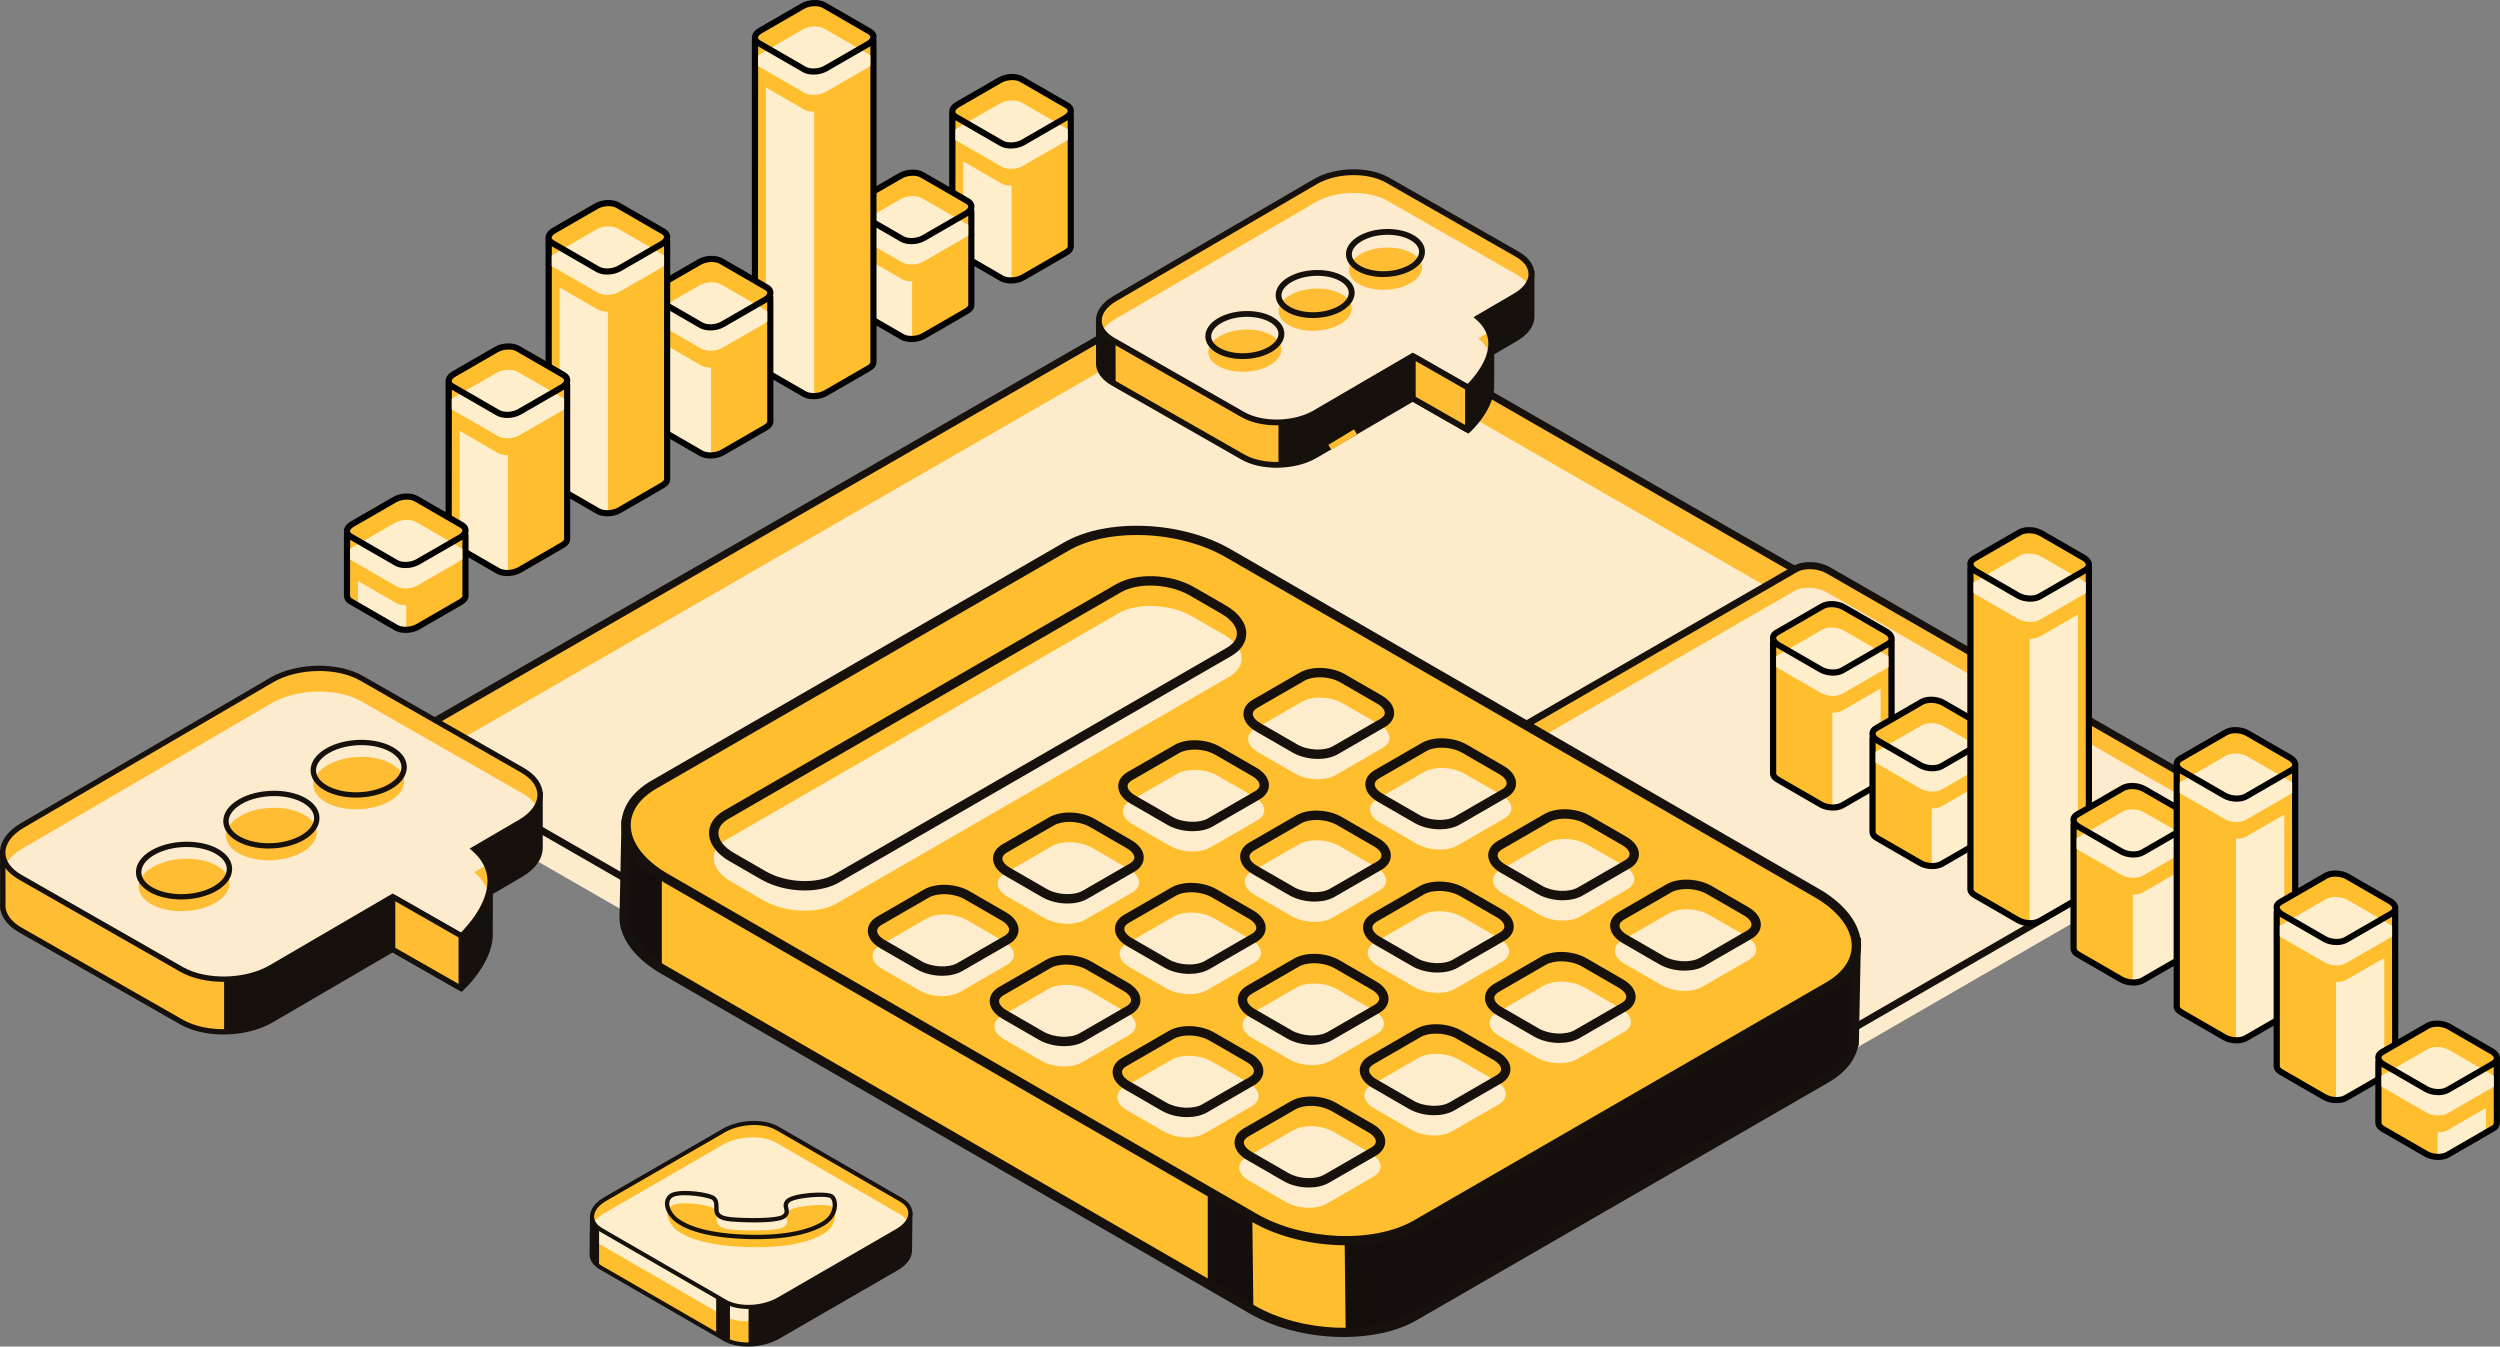 <?xml version="1.0" encoding="UTF-8"?> <svg xmlns="http://www.w3.org/2000/svg" id="content" width="1476.27" height="795.15" viewBox="0 0 1476.27 795.15"><rect x="0" y="0" width="1476.27" height="795.15" fill="#808080" stroke="none"/><defs><style> .cls-1 { fill: #feedcc; } .cls-2 { fill: #fec; } .cls-3 { fill: #fcebcc; } .cls-4 { fill: #020202; } .cls-5 { fill: #15100c; } .cls-6 { fill: #fdeccc; } .cls-7 { fill: #ffbe2e; } .cls-8 { fill: #febd33; } .cls-9 { fill: #16110d; } .cls-10 { fill: #140f0c; } </style></defs><g><path class="cls-8" d="M1197.39,435.06l-469.67,270.38c-9.37,5.41-25.74,4.73-36.56-1.52L251.82,451.27c-10.82-6.25-12-15.7-2.62-21.11L718.86,159.79c9.37-5.41,25.74-4.73,36.56,1.52l439.35,252.64c10.82,6.25,12,15.7,2.62,21.11Z"></path><path class="cls-6" d="M1197.39,454.68l-469.67,270.38c-9.37,5.41-25.74,4.73-36.56-1.52L251.82,470.9c-10.82-6.25-12-15.7-2.62-21.11L718.86,179.42c9.37-5.41,25.74-4.73,36.56,1.52l439.35,252.64c10.82,6.25,12,15.7,2.62,21.11Z"></path><path class="cls-9" d="M711.85,711.14c-7.57,0-15.53-1.83-21.72-5.41L250.78,453.09c-6.36-3.67-10-8.68-10-13.75,0-4.33,2.62-8.23,7.37-10.97L717.82,157.98c9.93-5.73,27.26-5.06,38.64,1.52l439.34,252.64c6.36,3.67,10,8.68,10,13.75,0,4.33-2.62,8.23-7.37,10.97h0l-469.67,270.38c-4.52,2.61-10.58,3.89-16.92,3.89Zm22.89-552.94c-5.57,0-10.88,1.12-14.83,3.4L250.24,431.98c-3.45,1.99-5.28,4.54-5.28,7.36,0,3.54,2.88,7.23,7.91,10.14l439.34,252.64c10.23,5.91,25.69,6.58,34.47,1.52l469.67-270.38c3.45-1.99,5.28-4.54,5.28-7.36,0-3.53-2.88-7.23-7.91-10.14l-439.34-252.64c-5.63-3.25-12.84-4.92-19.65-4.92Z"></path></g><g><path class="cls-8" d="M1312.73,481.17l-285.95,165.1c-4.94,2.85-13.58,2.5-19.29-.8l-231.8-133.29c-5.71-3.3-6.33-8.28-1.38-11.14l285.95-165.1c4.94-2.85,13.58-2.5,19.29,.8l231.8,133.29c5.71,3.3,6.33,8.28,1.38,11.14Z"></path><path class="cls-3" d="M1311.98,494.23l-285.95,165.1c-4.94,2.85-13.58,2.5-19.29-.8l-231.8-133.29c-5.71-3.3-6.33-8.28-1.38-11.14l285.95-165.1c4.94-2.85,13.58-2.5,19.29,.8l231.8,133.29c5.71,3.3,6.33,8.28,1.38,11.14Z"></path><path class="cls-9" d="M1018.38,650.28c-4.14,0-8.48-1.02-11.93-3.01l-231.8-133.29c-3.67-2.12-5.77-5.07-5.77-8.11,0-2.65,1.55-5.01,4.38-6.64l285.96-165.1c5.6-3.25,14.99-2.89,21.37,.8l231.8,133.29c3.67,2.12,5.77,5.07,5.77,8.11,0,2.65-1.55,5.01-4.38,6.64l-285.96,165.1c-2.57,1.48-5.93,2.21-9.44,2.21Zm50.23-314.18c-2.77,0-5.39,.54-7.31,1.64l-285.96,165.1c-1.04,.61-2.29,1.62-2.29,3.03,0,1.48,1.37,3.16,3.68,4.49l231.8,133.29c5.04,2.91,12.92,3.27,17.2,.8l285.96-165.1c1.04-.61,2.29-1.62,2.29-3.03,0-1.48-1.37-3.16-3.68-4.49l-231.8-133.29c-2.79-1.61-6.45-2.45-9.9-2.45Z"></path></g><g><g><g><path class="cls-7" d="M632.31,145.39V68.34c-.01-1.46-1.2-2.64-2.65-2.64h-65.42c-1.04,0-1.89,.85-1.89,1.89v78.11c.44,1.58,.63,2.2,2.19,3.1l26.91,15.54c3.25,1.88,8.94,1.64,12.7-.53l25.09-14.49c1.95-1.13,3.08-2.24,3.08-3.93Z"></path><path class="cls-2" d="M591.43,108.38l-22.63-13.06v57.25l28.52,14v-56.96c-2.21,.05-4.33-.33-5.89-1.23Z"></path><path class="cls-4" d="M596.97,167.42c-2.39,0-4.69-.5-6.44-1.51l-26.91-15.54c-2.11-1.22-2.51-2.33-3.04-4.18l-.07-.5V67.59c0-2.05,1.68-3.71,3.72-3.71h65.42c2.46,0,4.47,2,4.47,4.46v77.05c.01,2.84-2.12,4.44-3.98,5.51l-25.09,14.49c-2.34,1.35-5.28,2.04-8.08,2.04Zm-32.74-99.9l-.07,77.87c.34,1.25,.35,1.28,1.29,1.82l26.91,15.54c2.7,1.56,7.67,1.32,10.87-.53l25.09-14.49c2-1.15,2.17-1.82,2.17-2.35V68.34c-.01-.45-.38-.81-.83-.81h-65.42Z"></path></g><path class="cls-7" d="M591.43,84.64l-26.91-15.54c-3.25-1.88-2.85-5.16,.91-7.33l25.09-14.49c3.76-2.17,9.44-2.4,12.7-.53l26.91,15.54c3.25,1.88,2.85,5.16-.91,7.33l-25.09,14.49c-3.76,2.17-9.44,2.4-12.7,.53Z"></path><path class="cls-2" d="M630.5,76.37c-.13-.09-.23-.19-.37-.27l-26.91-15.54c-3.25-1.88-8.94-1.64-12.69,.53l-25.09,14.49c-.49,.28-.91,.58-1.28,.89v6.17c.13,.09,.23,.19,.37,.27l26.91,15.54c3.25,1.88,8.94,1.64,12.69-.53l25.09-14.49c.48-.28,.91-.58,1.28-.89v-6.17Z"></path><path class="cls-4" d="M596.96,87.73c-2.39,0-4.69-.5-6.44-1.51l-26.91-15.54c-2-1.16-3.11-2.85-3.11-4.77,0-2.16,1.47-4.25,4.02-5.73l25.09-14.48c4.33-2.5,10.7-2.73,14.52-.53l26.91,15.54c2,1.16,3.11,2.85,3.11,4.76,0,2.16-1.46,4.25-4.02,5.73l-25.09,14.48c-2.34,1.35-5.28,2.04-8.08,2.04Zm.76-40.42c-2.18,0-4.51,.53-6.29,1.56l-25.09,14.48c-1.62,.93-2.2,1.94-2.2,2.56,0,.75,.8,1.33,1.28,1.6l26.91,15.54c2.7,1.56,7.67,1.31,10.87-.53l25.09-14.48c1.62-.93,2.2-1.94,2.2-2.57,0-.75-.8-1.32-1.28-1.6l-26.91-15.54c-1.2-.69-2.84-1.03-4.58-1.03Z"></path></g><g><g><path class="cls-7" d="M573.58,179.96v-55.14c-.01-1.46-1.2-2.64-2.65-2.64h-65.42c-1.04,0-1.89,.85-1.89,1.89v56.19c.45,1.58,.63,2.2,2.19,3.1l26.91,15.54c3.25,1.88,8.94,1.64,12.7-.53l25.09-14.49c1.95-1.13,3.08-2.24,3.08-3.93Z"></path><path class="cls-2" d="M532.71,164.87l-22.63-13.06v35.34l28.52,14v-35.04c-2.21,.05-4.33-.33-5.89-1.23Z"></path><path class="cls-4" d="M538.25,202c-2.39,0-4.69-.5-6.44-1.51l-26.91-15.54c-2.11-1.22-2.51-2.33-3.04-4.18l-.07-.5v-56.19c0-2.05,1.67-3.71,3.72-3.71h65.42c2.46,0,4.47,2,4.47,4.46v55.14c.01,2.84-2.12,4.44-3.98,5.51l-25.09,14.49c-2.34,1.35-5.28,2.04-8.08,2.04Zm-32.74-77.99l-.07,55.95c.34,1.25,.35,1.28,1.29,1.82l26.91,15.54c2.7,1.56,7.67,1.32,10.87-.53l25.09-14.49c2-1.15,2.17-1.82,2.17-2.35v-55.14c-.01-.45-.38-.81-.83-.81h-65.42Z"></path></g><path class="cls-7" d="M532.71,141.12l-26.91-15.54c-3.25-1.88-2.85-5.16,.91-7.33l25.09-14.49c3.76-2.17,9.44-2.4,12.7-.53l26.91,15.54c3.25,1.88,2.85,5.16-.91,7.33l-25.09,14.49c-3.76,2.17-9.44,2.4-12.7,.53Z"></path><path class="cls-2" d="M571.77,132.85c-.13-.09-.23-.19-.37-.27l-26.91-15.54c-3.25-1.88-8.94-1.64-12.69,.53l-25.09,14.49c-.49,.28-.91,.58-1.28,.89v6.17c.13,.09,.23,.19,.37,.27l26.91,15.54c3.25,1.88,8.94,1.64,12.69-.53l25.09-14.49c.48-.28,.91-.58,1.28-.89v-6.17Z"></path><path class="cls-4" d="M538.23,144.21c-2.39,0-4.69-.5-6.44-1.51l-26.91-15.54c-2-1.16-3.11-2.85-3.11-4.77,0-2.16,1.47-4.25,4.02-5.73l25.09-14.48c4.33-2.5,10.7-2.73,14.52-.53l26.91,15.54c2,1.16,3.11,2.85,3.11,4.76,0,2.16-1.46,4.25-4.02,5.73l-25.09,14.48c-2.34,1.35-5.28,2.04-8.08,2.04Zm.76-40.42c-2.18,0-4.51,.53-6.29,1.56l-25.09,14.48c-1.62,.93-2.2,1.94-2.2,2.56,0,.75,.8,1.33,1.28,1.6l26.91,15.54c2.7,1.56,7.67,1.31,10.87-.53l25.09-14.48c1.62-.93,2.2-1.94,2.2-2.57,0-.75-.8-1.32-1.28-1.6l-26.91-15.54c-1.2-.69-2.84-1.03-4.58-1.03Z"></path></g><g><g><path class="cls-7" d="M515.78,213.71V24.67c-.01-1.46-1.2-2.64-2.65-2.64h-65.42c-1.04,0-1.89,.85-1.89,1.89V214.01c.44,1.58,.63,2.2,2.19,3.1l26.91,15.54c3.25,1.88,8.94,1.64,12.7-.53l25.09-14.49c1.95-1.13,3.08-2.24,3.08-3.93Z"></path><path class="cls-2" d="M474.9,64.72l-22.63-13.06V220.89l28.52,14V65.95c-2.21,.05-4.33-.33-5.89-1.23Z"></path><path class="cls-4" d="M480.44,235.75c-2.39,0-4.69-.5-6.44-1.51l-26.91-15.54c-2.11-1.22-2.51-2.33-3.04-4.18l-.07-.5V23.92c0-2.05,1.67-3.71,3.72-3.71h65.42c2.46,0,4.47,2,4.47,4.46V213.71c.01,2.84-2.12,4.44-3.98,5.51l-25.09,14.49c-2.34,1.35-5.28,2.04-8.08,2.04ZM447.7,23.86l-.07,189.85c.34,1.25,.35,1.28,1.29,1.82l26.91,15.54c2.7,1.56,7.67,1.32,10.87-.53l25.09-14.49c2-1.15,2.17-1.82,2.17-2.35V24.67c-.01-.45-.38-.81-.83-.81h-65.42Z"></path></g><path class="cls-7" d="M474.9,40.97l-26.91-15.54c-3.25-1.88-2.85-5.16,.91-7.33l25.09-14.49c3.76-2.17,9.44-2.41,12.7-.53l26.91,15.54c3.25,1.88,2.85,5.16-.91,7.33l-25.09,14.49c-3.76,2.17-9.44,2.4-12.7,.53Z"></path><path class="cls-2" d="M513.97,32.7c-.13-.09-.23-.19-.37-.27l-26.91-15.54c-3.25-1.88-8.94-1.64-12.69,.53l-25.09,14.49c-.49,.28-.91,.58-1.28,.89v6.17c.13,.09,.23,.19,.37,.27l26.91,15.54c3.25,1.88,8.94,1.64,12.69-.53l25.09-14.49c.48-.28,.91-.58,1.28-.89v-6.17Z"></path><path class="cls-4" d="M480.43,44.07c-2.39,0-4.69-.5-6.44-1.51l-26.91-15.54c-2-1.16-3.11-2.85-3.11-4.77,0-2.16,1.47-4.25,4.02-5.73l25.09-14.48c4.33-2.5,10.7-2.73,14.52-.53l26.91,15.54c2,1.16,3.11,2.85,3.11,4.76,0,2.16-1.46,4.25-4.02,5.73l-25.09,14.48c-2.34,1.35-5.28,2.04-8.08,2.04Zm.76-40.42c-2.18,0-4.51,.53-6.29,1.56l-25.09,14.48c-1.62,.93-2.2,1.94-2.2,2.56,0,.75,.8,1.33,1.28,1.6l26.91,15.54c2.7,1.56,7.67,1.31,10.87-.53l25.09-14.48c1.62-.93,2.2-1.94,2.2-2.57,0-.75-.8-1.32-1.28-1.6l-26.91-15.54c-1.2-.69-2.84-1.03-4.58-1.03Z"></path></g><g><g><path class="cls-7" d="M454.87,248.73v-72.99c0-1.46-1.18-2.64-2.64-2.64h-65.42c-1.04,0-1.89,.85-1.89,1.89l-.02,73.74v.3c.45,1.58,.63,2.2,2.2,3.1l26.91,15.54c3.25,1.88,8.94,1.64,12.7-.53l25.09-14.49c1.95-1.13,3.08-2.24,3.08-3.93Z"></path><path class="cls-2" d="M414,215.79l-22.63-13.06v53.19l28.51,14v-52.89c-2.19,.05-4.32-.33-5.88-1.23Z"></path><path class="cls-4" d="M419.53,270.77c-2.39,0-4.69-.5-6.44-1.51l-26.91-15.54c-2.11-1.22-2.51-2.33-3.04-4.18l-.07-.5,.02-74.04c0-2.05,1.67-3.71,3.71-3.71h65.42c2.46,0,4.47,2,4.47,4.46v72.99c0,2.84-2.13,4.44-3.99,5.51l-25.09,14.49c-2.34,1.35-5.28,2.04-8.08,2.04Zm-32.73-95.83l-.08,73.8c.34,1.25,.35,1.28,1.29,1.82l26.91,15.54c2.7,1.56,7.67,1.32,10.87-.53l25.09-14.49c2-1.15,2.17-1.82,2.17-2.35v-72.99c0-.45-.36-.81-.81-.81h-65.42Z"></path></g><path class="cls-7" d="M414,192.05l-26.91-15.54c-3.25-1.88-2.85-5.16,.91-7.33l25.09-14.49c3.76-2.17,9.44-2.4,12.7-.53l26.91,15.54c3.25,1.88,2.85,5.16-.91,7.33l-25.09,14.49c-3.76,2.17-9.44,2.4-12.7,.53Z"></path><path class="cls-2" d="M453.07,183.77c-.13-.09-.23-.19-.37-.27l-26.91-15.54c-3.25-1.88-8.94-1.64-12.69,.53l-25.09,14.49c-.49,.28-.91,.58-1.28,.89v6.17c.13,.09,.23,.19,.37,.27l26.91,15.54c3.25,1.88,8.94,1.64,12.69-.53l25.09-14.49c.48-.28,.91-.58,1.28-.89v-6.17Z"></path><path class="cls-4" d="M419.53,195.14c-2.39,0-4.69-.5-6.44-1.51l-26.91-15.54c-2.01-1.16-3.11-2.85-3.11-4.77,0-2.16,1.47-4.25,4.02-5.73l25.09-14.48c4.33-2.5,10.7-2.73,14.52-.53l26.91,15.54c2,1.16,3.11,2.85,3.11,4.76,0,2.16-1.46,4.25-4.02,5.73l-25.09,14.48c-2.34,1.35-5.28,2.04-8.08,2.04Zm.76-40.42c-2.18,0-4.51,.53-6.29,1.56l-25.09,14.48c-1.62,.93-2.2,1.94-2.2,2.56,0,.75,.8,1.33,1.28,1.6l26.91,15.54c2.7,1.56,7.67,1.31,10.87-.53l25.09-14.48c1.62-.93,2.2-1.94,2.2-2.57,0-.75-.8-1.32-1.28-1.6l-26.91-15.54c-1.2-.69-2.84-1.03-4.58-1.03Z"></path></g><g><g><path class="cls-7" d="M393.94,282.87V142.77c-.01-1.46-1.2-2.64-2.65-2.64h-65.42c-1.04,0-1.89,.85-1.89,1.89v141.16c.44,1.58,.63,2.2,2.19,3.1l26.91,15.54c3.25,1.88,8.94,1.64,12.7-.53l25.09-14.49c1.95-1.13,3.08-2.24,3.08-3.93Z"></path><path class="cls-2" d="M353.07,182.81l-22.63-13.06v120.3l28.52,14v-120.01c-2.21,.05-4.33-.33-5.89-1.23Z"></path><path class="cls-4" d="M358.61,304.9c-2.39,0-4.69-.5-6.44-1.51l-26.91-15.54c-2.11-1.22-2.51-2.33-3.04-4.18l-.07-.5V142.02c0-2.05,1.68-3.71,3.72-3.71h65.42c2.46,0,4.47,2,4.47,4.46v140.1c.01,2.84-2.12,4.44-3.98,5.51l-25.09,14.49c-2.34,1.35-5.28,2.04-8.08,2.04Zm-32.74-162.95l-.07,140.92c.34,1.25,.35,1.28,1.29,1.82l26.91,15.54c2.7,1.56,7.67,1.32,10.87-.53l25.09-14.49c2-1.15,2.17-1.82,2.17-2.35V142.77c-.01-.45-.38-.81-.83-.81h-65.42Z"></path></g><path class="cls-7" d="M353.06,159.07l-26.91-15.54c-3.25-1.88-2.85-5.16,.91-7.33l25.09-14.49c3.76-2.17,9.44-2.4,12.7-.53l26.91,15.54c3.25,1.88,2.85,5.16-.91,7.33l-25.09,14.49c-3.76,2.17-9.44,2.4-12.7,.53Z"></path><path class="cls-2" d="M392.13,150.8c-.13-.09-.23-.19-.37-.27l-26.91-15.54c-3.25-1.88-8.94-1.64-12.69,.53l-25.09,14.49c-.49,.28-.91,.58-1.28,.89v6.17c.13,.09,.23,.19,.37,.27l26.91,15.54c3.25,1.88,8.94,1.64,12.69-.53l25.09-14.49c.48-.28,.91-.58,1.28-.89v-6.17Z"></path><path class="cls-4" d="M358.59,162.16c-2.39,0-4.69-.5-6.44-1.51l-26.91-15.54c-2-1.16-3.11-2.85-3.11-4.77,0-2.16,1.47-4.25,4.02-5.73l25.09-14.48c4.33-2.5,10.7-2.73,14.52-.53l26.91,15.54c2,1.16,3.11,2.85,3.11,4.76,0,2.16-1.46,4.25-4.02,5.73l-25.09,14.48c-2.34,1.35-5.28,2.04-8.08,2.04Zm.76-40.42c-2.18,0-4.51,.53-6.29,1.56l-25.09,14.48c-1.62,.93-2.2,1.94-2.2,2.56,0,.75,.8,1.33,1.28,1.6l26.91,15.54c2.7,1.56,7.67,1.31,10.87-.53l25.09-14.48c1.62-.93,2.2-1.94,2.2-2.57,0-.75-.8-1.32-1.28-1.6l-26.91-15.54c-1.2-.69-2.84-1.03-4.58-1.03Z"></path></g><g><g><path class="cls-7" d="M334.91,318.16v-90.72c-.01-1.46-1.2-2.64-2.65-2.64h-65.42c-1.04,0-1.89,.85-1.89,1.89v91.77c.45,1.58,.63,2.2,2.19,3.1l26.91,15.54c3.25,1.88,8.94,1.64,12.7-.53l25.09-14.49c1.95-1.13,3.08-2.24,3.08-3.93Z"></path><path class="cls-2" d="M294.03,267.49l-22.63-13.06v70.92l28.52,14v-70.63c-2.21,.05-4.33-.33-5.89-1.23Z"></path><path class="cls-4" d="M299.57,340.2c-2.39,0-4.69-.5-6.44-1.51l-26.91-15.54c-2.11-1.22-2.51-2.33-3.04-4.18l-.07-.5v-91.77c0-2.05,1.67-3.71,3.72-3.71h65.42c2.46,0,4.47,2,4.47,4.46v90.72c.01,2.84-2.12,4.44-3.98,5.51l-25.09,14.49c-2.34,1.35-5.28,2.04-8.08,2.04Zm-32.74-113.57l-.07,91.54c.34,1.25,.35,1.28,1.29,1.82l26.91,15.54c2.7,1.56,7.67,1.32,10.87-.53l25.09-14.49c2-1.15,2.17-1.82,2.17-2.35v-90.72c-.01-.45-.38-.81-.83-.81h-65.42Z"></path></g><path class="cls-7" d="M294.03,243.74l-26.91-15.54c-3.25-1.88-2.85-5.16,.91-7.33l25.09-14.49c3.76-2.17,9.44-2.4,12.7-.53l26.91,15.54c3.25,1.88,2.85,5.16-.91,7.33l-25.09,14.49c-3.76,2.17-9.44,2.4-12.7,.53Z"></path><path class="cls-2" d="M333.1,235.47c-.13-.09-.23-.19-.37-.27l-26.91-15.54c-3.25-1.88-8.94-1.64-12.69,.53l-25.09,14.49c-.49,.28-.91,.58-1.28,.89v6.17c.13,.09,.23,.19,.37,.27l26.91,15.54c3.25,1.88,8.94,1.64,12.69-.53l25.09-14.49c.48-.28,.91-.58,1.28-.89v-6.17Z"></path><path class="cls-4" d="M299.56,246.83c-2.39,0-4.69-.5-6.44-1.51l-26.91-15.54c-2-1.16-3.11-2.85-3.11-4.77,0-2.16,1.47-4.25,4.02-5.73l25.09-14.48c4.33-2.5,10.7-2.73,14.52-.53l26.91,15.54c2,1.16,3.11,2.85,3.11,4.76,0,2.16-1.46,4.25-4.02,5.73l-25.09,14.48c-2.34,1.35-5.28,2.04-8.08,2.04Zm.76-40.42c-2.18,0-4.51,.53-6.29,1.56l-25.09,14.48c-1.62,.93-2.2,1.94-2.2,2.56,0,.75,.8,1.33,1.28,1.6l26.91,15.54c2.7,1.56,7.67,1.31,10.87-.53l25.09-14.48c1.62-.93,2.2-1.94,2.2-2.57,0-.75-.8-1.32-1.28-1.6l-26.91-15.54c-1.2-.69-2.84-1.03-4.58-1.03Z"></path></g><g><g><path class="cls-7" d="M274.86,351.72v-35.65c-.01-1.46-1.2-2.64-2.65-2.64h-65.42c-1.04,0-1.89,.85-1.89,1.89v36.7c.45,1.58,.63,2.2,2.19,3.1l26.91,15.54c3.25,1.88,8.94,1.64,12.7-.53l25.09-14.49c1.95-1.13,3.08-2.24,3.08-3.93Z"></path><path class="cls-2" d="M233.99,356.12l-22.63-13.06v15.85l28.52,14v-15.55c-2.21,.05-4.33-.33-5.89-1.23Z"></path><path class="cls-4" d="M239.53,373.76c-2.39,0-4.69-.5-6.44-1.51l-26.91-15.54c-2.11-1.22-2.51-2.33-3.04-4.18l-.07-.5v-36.7c0-2.05,1.67-3.71,3.72-3.71h65.42c2.46,0,4.47,2,4.47,4.46v35.65c.01,2.84-2.12,4.44-3.98,5.51l-25.09,14.49c-2.34,1.35-5.28,2.04-8.08,2.04Zm-32.74-58.5l-.07,36.47c.34,1.25,.35,1.28,1.29,1.82l26.91,15.54c2.7,1.56,7.67,1.32,10.87-.53l25.09-14.49c2-1.15,2.17-1.82,2.17-2.35v-35.65c-.01-.45-.38-.81-.83-.81h-65.42Z"></path></g><path class="cls-7" d="M233.99,332.38l-26.91-15.54c-3.25-1.88-2.85-5.16,.91-7.33l25.09-14.49c3.76-2.17,9.44-2.4,12.7-.53l26.91,15.54c3.25,1.88,2.85,5.16-.91,7.33l-25.09,14.49c-3.76,2.17-9.44,2.4-12.7,.53Z"></path><path class="cls-2" d="M273.05,324.1c-.13-.09-.23-.19-.37-.27l-26.91-15.54c-3.25-1.88-8.94-1.64-12.69,.53l-25.09,14.49c-.49,.28-.91,.58-1.28,.89v6.17c.13,.09,.23,.19,.37,.27l26.91,15.54c3.25,1.88,8.94,1.64,12.69-.53l25.09-14.49c.48-.28,.91-.58,1.28-.89v-6.17Z"></path><path class="cls-4" d="M239.51,335.47c-2.39,0-4.69-.5-6.44-1.51l-26.91-15.54c-2-1.16-3.11-2.85-3.11-4.77,0-2.16,1.47-4.25,4.02-5.73l25.09-14.48c4.33-2.5,10.7-2.73,14.52-.53l26.91,15.54c2,1.16,3.11,2.85,3.11,4.76,0,2.16-1.46,4.25-4.02,5.73l-25.09,14.48c-2.34,1.35-5.28,2.04-8.08,2.04Zm.76-40.42c-2.18,0-4.51,.53-6.29,1.56l-25.09,14.48c-1.62,.93-2.2,1.94-2.2,2.56,0,.75,.8,1.33,1.28,1.6l26.91,15.54c2.7,1.56,7.67,1.31,10.87-.53l25.09-14.48c1.62-.93,2.2-1.94,2.2-2.57,0-.75-.8-1.32-1.28-1.6l-26.91-15.54c-1.2-.69-2.84-1.03-4.58-1.03Z"></path></g></g><g><g><g><path class="cls-7" d="M1047.01,456.63v-77.05c.01-1.46,1.2-2.64,2.65-2.64h65.42c1.04,0,1.89,.85,1.89,1.89v78.11c-.44,1.58-.63,2.2-2.19,3.1l-26.91,15.54c-3.25,1.88-8.94,1.64-12.7-.53l-25.09-14.49c-1.95-1.13-3.08-2.24-3.08-3.93Z"></path><path class="cls-2" d="M1087.89,419.62l22.63-13.06v57.25l-28.52,14v-56.96c2.21,.05,4.33-.33,5.89-1.23Z"></path><path class="cls-4" d="M1074.27,476.62l-25.09-14.49c-1.86-1.07-3.99-2.67-3.99-5.51v-77.05c.01-2.46,2.02-4.46,4.48-4.46h65.42c2.05,0,3.71,1.67,3.71,3.71v78.11l-.06,.5c-.53,1.85-.93,2.96-3.04,4.18l-26.91,15.54c-1.76,1.01-4.05,1.51-6.44,1.51-2.81,0-5.74-.69-8.08-2.04Zm-24.6-97.86c-.45,0-.81,.36-.81,.81v77.05c-.01,.53,.15,1.19,2.15,2.35l25.09,14.49c3.2,1.84,8.17,2.08,10.87,.53l26.91-15.54c.93-.54,.94-.57,1.29-1.82l-.07-77.87h-65.42Z"></path></g><path class="cls-7" d="M1087.89,395.87l26.91-15.54c3.25-1.88,2.85-5.16-.91-7.33l-25.09-14.49c-3.76-2.17-9.44-2.4-12.7-.53l-26.91,15.54c-3.25,1.88-2.85,5.16,.91,7.33l25.09,14.49c3.76,2.17,9.44,2.4,12.7,.53Z"></path><path class="cls-2" d="M1048.83,387.6c.13-.09,.23-.19,.37-.27l26.91-15.54c3.25-1.88,8.94-1.64,12.69,.53l25.09,14.49c.49,.28,.91,.58,1.28,.89v6.17c-.13,.09-.23,.19-.37,.27l-26.91,15.54c-3.25,1.88-8.94,1.64-12.69-.53l-25.09-14.49c-.48-.28-.91-.58-1.28-.89v-6.17Z"></path><path class="cls-4" d="M1074.28,396.93l-25.09-14.48c-2.56-1.48-4.02-3.57-4.02-5.73,0-1.91,1.11-3.61,3.11-4.76l26.91-15.54c3.82-2.2,10.19-1.97,14.52,.53l25.09,14.48c2.55,1.47,4.02,3.56,4.02,5.73,0,1.91-1.11,3.61-3.11,4.77l-26.91,15.54c-1.76,1.01-4.05,1.51-6.44,1.51-2.81,0-5.74-.69-8.08-2.04Zm2.74-37.35l-26.91,15.54c-.48,.28-1.28,.85-1.28,1.6,0,.63,.58,1.63,2.2,2.57l25.09,14.48c3.2,1.84,8.17,2.08,10.87,.53l26.91-15.54c.48-.28,1.28-.85,1.28-1.6,0-.63-.58-1.63-2.2-2.56l-25.09-14.48c-1.78-1.03-4.11-1.56-6.29-1.56-1.74,0-3.38,.34-4.58,1.03Z"></path></g><g><g><path class="cls-7" d="M1105.74,491.2v-55.14c.01-1.46,1.2-2.64,2.65-2.64h65.42c1.04,0,1.89,.85,1.89,1.89v56.19c-.45,1.58-.63,2.2-2.19,3.1l-26.91,15.54c-3.25,1.88-8.94,1.64-12.7-.53l-25.09-14.49c-1.95-1.13-3.08-2.24-3.08-3.93Z"></path><path class="cls-2" d="M1146.61,476.1l22.63-13.06v35.34l-28.52,14v-35.04c2.21,.05,4.33-.33,5.89-1.23Z"></path><path class="cls-4" d="M1132.99,511.19l-25.09-14.49c-1.86-1.07-3.99-2.67-3.99-5.51v-55.14c.01-2.46,2.02-4.46,4.48-4.46h65.42c2.05,0,3.71,1.67,3.71,3.71v56.19l-.06,.5c-.53,1.85-.93,2.96-3.04,4.18l-26.91,15.54c-1.76,1.01-4.05,1.51-6.44,1.51-2.81,0-5.74-.69-8.08-2.04Zm-24.6-75.95c-.45,0-.81,.36-.81,.81v55.14c-.01,.53,.15,1.19,2.15,2.35l25.09,14.49c3.2,1.84,8.17,2.08,10.87,.53l26.91-15.54c.93-.54,.94-.57,1.29-1.82l-.07-55.95h-65.42Z"></path></g><path class="cls-7" d="M1146.62,452.36l26.91-15.54c3.25-1.88,2.85-5.16-.91-7.33l-25.09-14.49c-3.76-2.17-9.44-2.4-12.7-.53l-26.91,15.54c-3.25,1.88-2.85,5.16,.91,7.33l25.09,14.49c3.76,2.17,9.44,2.41,12.7,.53Z"></path><path class="cls-2" d="M1107.55,444.09c.13-.09,.23-.19,.37-.27l26.91-15.54c3.25-1.88,8.94-1.64,12.69,.53l25.09,14.49c.49,.28,.91,.58,1.28,.89v6.17c-.13,.09-.23,.19-.37,.27l-26.91,15.54c-3.25,1.88-8.94,1.64-12.69-.53l-25.09-14.49c-.48-.28-.91-.58-1.28-.89v-6.17Z"></path><path class="cls-4" d="M1133.01,453.41l-25.09-14.48c-2.56-1.48-4.02-3.57-4.02-5.73,0-1.91,1.11-3.61,3.11-4.76l26.91-15.54c3.82-2.2,10.19-1.97,14.52,.53l25.09,14.48c2.55,1.47,4.02,3.56,4.02,5.73,0,1.91-1.11,3.61-3.11,4.77l-26.91,15.54c-1.76,1.01-4.05,1.51-6.44,1.51-2.81,0-5.74-.69-8.08-2.04Zm2.74-37.35l-26.91,15.54c-.48,.28-1.28,.85-1.28,1.6,0,.63,.58,1.63,2.2,2.57l25.09,14.48c3.2,1.84,8.17,2.08,10.87,.53l26.91-15.54c.48-.28,1.28-.85,1.28-1.6,0-.63-.58-1.63-2.2-2.56l-25.09-14.48c-1.78-1.03-4.1-1.56-6.29-1.56-1.74,0-3.38,.34-4.58,1.03Z"></path></g><g><g><path class="cls-7" d="M1163.54,524.95v-189.04c.01-1.46,1.2-2.64,2.65-2.64h65.42c1.04,0,1.89,.85,1.89,1.89v190.09c-.44,1.58-.63,2.2-2.19,3.1l-26.91,15.54c-3.25,1.88-8.94,1.64-12.7-.53l-25.09-14.49c-1.95-1.13-3.08-2.24-3.08-3.93Z"></path><path class="cls-2" d="M1204.42,375.95l22.63-13.06v169.24l-28.52,14v-168.94c2.21,.05,4.33-.33,5.89-1.23Z"></path><path class="cls-4" d="M1190.8,544.94l-25.09-14.49c-1.86-1.07-3.99-2.67-3.99-5.51v-189.04c.01-2.46,2.02-4.46,4.48-4.46h65.42c2.05,0,3.71,1.67,3.71,3.71v190.09l-.06,.5c-.53,1.85-.93,2.96-3.04,4.18l-26.91,15.54c-1.76,1.01-4.05,1.51-6.44,1.51-2.81,0-5.74-.69-8.08-2.04Zm-24.6-209.85c-.45,0-.81,.36-.81,.81v189.04c-.01,.53,.15,1.19,2.15,2.35l25.09,14.49c3.2,1.84,8.17,2.08,10.87,.53l26.91-15.54c.93-.54,.94-.57,1.29-1.82l-.07-189.85h-65.42Z"></path></g><path class="cls-7" d="M1204.42,352.21l26.91-15.54c3.25-1.88,2.85-5.16-.91-7.33l-25.09-14.49c-3.76-2.17-9.44-2.4-12.7-.53l-26.91,15.54c-3.25,1.88-2.85,5.16,.91,7.33l25.09,14.49c3.76,2.17,9.44,2.4,12.7,.53Z"></path><path class="cls-2" d="M1165.35,343.94c.13-.09,.23-.19,.37-.27l26.91-15.54c3.25-1.88,8.94-1.64,12.69,.53l25.09,14.49c.49,.28,.91,.58,1.28,.89v6.17c-.13,.09-.23,.19-.37,.27l-26.91,15.54c-3.25,1.88-8.94,1.64-12.69-.53l-25.09-14.49c-.48-.28-.91-.58-1.28-.89v-6.17Z"></path><path class="cls-4" d="M1190.81,353.27l-25.09-14.48c-2.56-1.48-4.02-3.57-4.02-5.73,0-1.91,1.11-3.61,3.11-4.76l26.91-15.54c3.82-2.2,10.19-1.97,14.52,.53l25.09,14.48c2.55,1.47,4.02,3.56,4.02,5.73,0,1.91-1.11,3.61-3.11,4.77l-26.91,15.54c-1.76,1.01-4.05,1.51-6.44,1.51-2.81,0-5.74-.69-8.08-2.04Zm2.74-37.35l-26.91,15.54c-.48,.28-1.28,.85-1.28,1.6,0,.63,.58,1.63,2.2,2.57l25.09,14.48c3.2,1.84,8.17,2.08,10.87,.53l26.91-15.54c.48-.28,1.28-.85,1.28-1.6,0-.63-.58-1.63-2.2-2.56l-25.09-14.48c-1.78-1.03-4.11-1.56-6.29-1.56-1.74,0-3.38,.34-4.58,1.03Z"></path></g><g><g><path class="cls-7" d="M1224.45,559.97v-72.99c0-1.46,1.18-2.64,2.64-2.64h65.42c1.04,0,1.89,.85,1.89,1.89l.02,73.74v.3c-.45,1.58-.63,2.2-2.2,3.1l-26.91,15.54c-3.25,1.88-8.94,1.64-12.7-.53l-25.09-14.49c-1.95-1.13-3.08-2.24-3.08-3.93Z"></path><path class="cls-2" d="M1265.32,527.03l22.63-13.06v53.19l-28.51,14v-52.89c2.19,.05,4.32-.33,5.88-1.23Z"></path><path class="cls-4" d="M1251.71,579.96l-25.09-14.49c-1.86-1.07-3.99-2.67-3.99-5.51v-72.99c0-2.46,2-4.46,4.47-4.46h65.42c2.05,0,3.71,1.67,3.71,3.71l.02,74.04-.07,.5c-.53,1.85-.93,2.96-3.04,4.18l-26.91,15.54c-1.76,1.01-4.05,1.51-6.44,1.51-2.81,0-5.74-.69-8.08-2.04Zm-24.62-93.8c-.45,0-.81,.36-.81,.81v72.99c0,.53,.17,1.19,2.17,2.35l25.09,14.49c3.2,1.84,8.17,2.08,10.87,.53l26.91-15.54c.93-.54,.94-.57,1.29-1.82l-.08-73.8h-65.42Z"></path></g><path class="cls-7" d="M1265.32,503.28l26.91-15.54c3.25-1.88,2.85-5.16-.91-7.33l-25.09-14.49c-3.76-2.17-9.44-2.4-12.7-.53l-26.91,15.54c-3.25,1.88-2.85,5.16,.91,7.33l25.09,14.49c3.76,2.17,9.44,2.4,12.7,.53Z"></path><path class="cls-2" d="M1226.25,495.01c.13-.09,.23-.19,.37-.27l26.91-15.54c3.25-1.88,8.94-1.64,12.69,.53l25.09,14.49c.49,.28,.91,.58,1.28,.89v6.17c-.13,.09-.23,.19-.37,.27l-26.91,15.54c-3.25,1.88-8.94,1.64-12.69-.53l-25.09-14.49c-.48-.28-.91-.58-1.28-.89v-6.17Z"></path><path class="cls-4" d="M1251.71,504.34l-25.09-14.48c-2.56-1.48-4.02-3.57-4.02-5.73,0-1.91,1.11-3.61,3.11-4.76l26.91-15.54c3.82-2.2,10.19-1.97,14.52,.53l25.09,14.48c2.55,1.47,4.02,3.56,4.02,5.73,0,1.91-1.11,3.61-3.11,4.77l-26.91,15.54c-1.76,1.01-4.05,1.51-6.44,1.51-2.81,0-5.74-.69-8.08-2.04Zm2.74-37.35l-26.91,15.54c-.48,.28-1.28,.85-1.28,1.6,0,.63,.58,1.63,2.2,2.57l25.09,14.48c3.2,1.84,8.17,2.08,10.87,.53l26.91-15.54c.48-.28,1.28-.85,1.28-1.6,0-.63-.58-1.63-2.2-2.56l-25.09-14.48c-1.78-1.03-4.11-1.56-6.29-1.56-1.74,0-3.38,.34-4.58,1.03Z"></path></g><g><g><path class="cls-7" d="M1285.38,594.1v-140.1c.01-1.46,1.2-2.64,2.65-2.64h65.42c1.04,0,1.89,.85,1.89,1.89v141.15c-.44,1.58-.63,2.2-2.19,3.1l-26.91,15.54c-3.25,1.88-8.94,1.64-12.7-.53l-25.09-14.49c-1.95-1.13-3.08-2.24-3.08-3.93Z"></path><path class="cls-2" d="M1326.26,494.05l22.63-13.06v120.3l-28.52,14v-120.01c2.21,.05,4.33-.33,5.89-1.23Z"></path><path class="cls-4" d="M1312.63,614.1l-25.09-14.49c-1.86-1.07-3.99-2.67-3.99-5.51v-140.1c.01-2.46,2.02-4.46,4.48-4.46h65.42c2.05,0,3.71,1.67,3.71,3.71v141.16l-.06,.5c-.53,1.85-.93,2.96-3.04,4.18l-26.91,15.54c-1.76,1.01-4.05,1.51-6.44,1.51-2.81,0-5.74-.69-8.08-2.04Zm-24.6-160.91c-.45,0-.81,.36-.81,.81v140.1c-.01,.53,.15,1.19,2.15,2.35l25.09,14.49c3.2,1.84,8.17,2.08,10.87,.53l26.91-15.54c.93-.54,.94-.57,1.29-1.82l-.07-140.92h-65.42Z"></path></g><path class="cls-7" d="M1326.26,470.3l26.91-15.54c3.25-1.88,2.85-5.16-.91-7.33l-25.09-14.49c-3.76-2.17-9.44-2.4-12.7-.53l-26.91,15.54c-3.25,1.88-2.85,5.16,.91,7.33l25.09,14.49c3.76,2.17,9.44,2.41,12.7,.53Z"></path><path class="cls-2" d="M1287.19,462.03c.13-.09,.23-.19,.37-.27l26.91-15.54c3.25-1.88,8.94-1.64,12.69,.53l25.09,14.49c.49,.28,.91,.58,1.28,.89v6.17c-.13,.09-.23,.19-.37,.27l-26.91,15.54c-3.25,1.88-8.94,1.64-12.69-.53l-25.09-14.49c-.48-.28-.91-.58-1.28-.89v-6.17Z"></path><path class="cls-4" d="M1312.65,471.36l-25.09-14.48c-2.56-1.48-4.02-3.57-4.02-5.73,0-1.91,1.11-3.61,3.11-4.76l26.91-15.54c3.82-2.2,10.19-1.97,14.52,.53l25.09,14.48c2.55,1.47,4.02,3.56,4.02,5.73,0,1.91-1.11,3.61-3.11,4.77l-26.91,15.54c-1.76,1.01-4.05,1.51-6.44,1.51-2.81,0-5.74-.69-8.08-2.04Zm2.74-37.35l-26.91,15.54c-.48,.28-1.28,.85-1.28,1.6,0,.63,.58,1.63,2.2,2.57l25.09,14.48c3.2,1.84,8.17,2.08,10.87,.53l26.91-15.54c.48-.28,1.28-.85,1.28-1.6,0-.63-.58-1.63-2.2-2.56l-25.09-14.48c-1.78-1.03-4.1-1.56-6.29-1.56-1.74,0-3.38,.34-4.58,1.03Z"></path></g><g><g><path class="cls-7" d="M1344.41,629.4v-90.72c.01-1.46,1.2-2.64,2.65-2.64h65.42c1.04,0,1.89,.85,1.89,1.89v91.77c-.45,1.58-.63,2.2-2.19,3.1l-26.91,15.54c-3.25,1.88-8.94,1.64-12.7-.53l-25.09-14.49c-1.95-1.13-3.08-2.24-3.08-3.93Z"></path><path class="cls-2" d="M1385.29,578.72l22.63-13.06v70.92l-28.52,14v-70.63c2.21,.05,4.33-.33,5.89-1.23Z"></path><path class="cls-4" d="M1371.67,649.4l-25.09-14.49c-1.86-1.07-3.99-2.67-3.99-5.51v-90.72c.01-2.46,2.02-4.46,4.48-4.46h65.42c2.05,0,3.71,1.67,3.71,3.71v91.77l-.06,.5c-.53,1.85-.93,2.96-3.04,4.18l-26.91,15.54c-1.76,1.01-4.05,1.51-6.44,1.51-2.81,0-5.74-.69-8.08-2.04Zm-24.6-111.53c-.45,0-.81,.36-.81,.81v90.72c-.01,.53,.15,1.19,2.15,2.35l25.09,14.49c3.2,1.84,8.17,2.08,10.87,.53l26.91-15.54c.93-.54,.94-.57,1.29-1.82l-.07-91.54h-65.42Z"></path></g><path class="cls-7" d="M1385.29,554.98l26.91-15.54c3.25-1.88,2.85-5.16-.91-7.33l-25.09-14.49c-3.76-2.17-9.44-2.41-12.7-.53l-26.91,15.54c-3.25,1.88-2.85,5.16,.91,7.33l25.09,14.49c3.76,2.17,9.44,2.4,12.7,.53Z"></path><path class="cls-2" d="M1346.22,546.71c.13-.09,.23-.19,.37-.27l26.91-15.54c3.25-1.88,8.94-1.64,12.69,.53l25.09,14.49c.49,.28,.91,.58,1.28,.89v6.17c-.13,.09-.23,.19-.37,.27l-26.91,15.54c-3.25,1.88-8.94,1.64-12.69-.53l-25.09-14.49c-.48-.28-.91-.58-1.28-.89v-6.17Z"></path><path class="cls-4" d="M1371.68,556.03l-25.09-14.48c-2.56-1.48-4.02-3.57-4.02-5.73,0-1.91,1.11-3.61,3.11-4.76l26.91-15.54c3.82-2.2,10.19-1.97,14.52,.53l25.09,14.48c2.55,1.47,4.02,3.56,4.02,5.73,0,1.91-1.11,3.61-3.11,4.77l-26.91,15.54c-1.76,1.01-4.05,1.51-6.44,1.51-2.81,0-5.74-.69-8.08-2.04Zm2.74-37.35l-26.91,15.54c-.48,.28-1.28,.85-1.28,1.6,0,.63,.58,1.63,2.2,2.57l25.09,14.48c3.2,1.84,8.17,2.08,10.87,.53l26.91-15.54c.48-.28,1.28-.85,1.28-1.6,0-.63-.58-1.63-2.2-2.56l-25.09-14.48c-1.78-1.03-4.1-1.56-6.29-1.56-1.74,0-3.38,.34-4.58,1.03Z"></path></g><g><g><path class="cls-7" d="M1404.46,662.96v-35.65c.01-1.46,1.2-2.64,2.65-2.64h65.42c1.04,0,1.89,.85,1.89,1.89v36.7c-.45,1.58-.63,2.2-2.19,3.1l-26.91,15.54c-3.25,1.88-8.94,1.64-12.7-.53l-25.09-14.49c-1.95-1.13-3.08-2.24-3.08-3.93Z"></path><path class="cls-2" d="M1445.33,667.36l22.63-13.06v15.85l-28.52,14v-15.55c2.21,.05,4.33-.33,5.89-1.23Z"></path><path class="cls-4" d="M1431.71,682.96l-25.09-14.49c-1.86-1.07-3.99-2.67-3.99-5.51v-35.65c.01-2.46,2.02-4.46,4.48-4.46h65.42c2.05,0,3.71,1.67,3.71,3.71v36.7l-.06,.5c-.53,1.85-.93,2.96-3.04,4.18l-26.91,15.54c-1.76,1.01-4.05,1.51-6.44,1.51-2.81,0-5.74-.69-8.08-2.04Zm-24.6-56.46c-.45,0-.81,.36-.81,.81v35.65c-.01,.53,.15,1.19,2.15,2.35l25.09,14.49c3.2,1.84,8.17,2.08,10.87,.53l26.91-15.54c.93-.54,.94-.57,1.29-1.82l-.07-36.46h-65.42Z"></path></g><path class="cls-7" d="M1445.34,643.61l26.91-15.54c3.25-1.88,2.85-5.16-.91-7.33l-25.09-14.49c-3.76-2.17-9.44-2.4-12.7-.53l-26.91,15.54c-3.25,1.88-2.85,5.16,.91,7.33l25.09,14.49c3.76,2.17,9.44,2.4,12.7,.53Z"></path><path class="cls-2" d="M1406.27,635.34c.13-.09,.23-.19,.37-.27l26.91-15.54c3.25-1.88,8.94-1.64,12.69,.53l25.09,14.49c.49,.28,.91,.58,1.28,.89v6.17c-.13,.09-.23,.19-.37,.27l-26.91,15.54c-3.25,1.88-8.94,1.64-12.69-.53l-25.09-14.49c-.48-.28-.91-.58-1.28-.89v-6.17Z"></path><path class="cls-4" d="M1431.73,644.67l-25.09-14.48c-2.56-1.48-4.02-3.56-4.02-5.73,0-1.91,1.11-3.61,3.11-4.76l26.91-15.54c3.82-2.2,10.19-1.97,14.52,.53l25.09,14.48c2.55,1.47,4.02,3.56,4.02,5.73,0,1.91-1.11,3.61-3.11,4.77l-26.91,15.54c-1.76,1.01-4.05,1.51-6.44,1.51-2.81,0-5.74-.69-8.08-2.04Zm2.74-37.35l-26.91,15.54c-.48,.28-1.28,.85-1.28,1.6,0,.63,.58,1.63,2.2,2.57l25.09,14.48c3.2,1.84,8.17,2.08,10.87,.53l26.91-15.54c.48-.28,1.28-.85,1.28-1.6,0-.63-.58-1.63-2.2-2.56l-25.09-14.48c-1.78-1.03-4.11-1.56-6.29-1.56-1.74,0-3.38,.34-4.58,1.03Z"></path></g></g><g id="_0" data-name="10"><g><path class="cls-8" d="M318.9,500.69h0v-31.27l-58.39,6.32-47.13-26.93c-14.26-8.15-37.97-7.67-52.96,1.07l-77.22,45.05L1.61,503.75l.06,29.78c-.06,.73-.06,1.46,0,2.18v.16h0c.51,4.89,3.9,9.61,10.24,13.24l95.23,54.41c14.26,8.15,37.97,7.67,52.96-1.07l71.74-41.85,40.53,23.16s17.22-15.61,17.07-32.48h0v-24.29l17.85-10.41c7.67-4.47,11.54-10.24,11.61-15.9Z"></path><path class="cls-5" d="M260.94,475.77l-47.13-26.93c-14.26-8.15-37.97-7.67-52.96,1.07l-77.22,45.05-25.6,2.77,74.31,39.55v72.03c10.05,.02,20.32-2.23,28.19-6.82l71.74-41.85,40.53,23.16s17.22-15.61,17.07-32.48h0v-24.29l17.85-10.41c7.67-4.47,11.54-10.24,11.61-15.9v-31.27l-58.39,6.32Z"></path><path class="cls-9" d="M132.03,610.89c-9.42,0-18.66-1.98-25.67-5.99l-95.23-54.41c-6.09-3.48-9.91-8.18-10.87-13.33l-.17-.04v-1.25c-.07-.83-.07-1.65,0-2.47l-.06-31.08,82.67-8.95,76.93-44.88c15.39-8.99,39.86-9.47,54.55-1.08l46.68,26.68,59.64-6.46v33.06c-.07,6.51-4.48,12.64-12.4,17.25l-17.06,9.95-.04,24.96c-.85,16.73-16.85,31.43-17.55,32.06l-.86,.77-40.73-23.28-70.95,41.39c-8.04,4.69-18.57,7.07-28.87,7.07ZM3.24,535.57l.02,.14c.47,4.54,3.83,8.81,9.44,12.02l95.23,54.41c13.79,7.88,36.84,7.41,51.36-1.07l72.54-42.31,40.29,23.02c3.36-3.33,15.84-16.62,15.72-30.49v-1.61h0v-23.61l18.64-10.87c6.91-4.03,10.75-9.19,10.82-14.54v-29.48l-57.14,6.18-.45-.25-47.13-26.93c-13.79-7.89-36.83-7.41-51.37,1.06l-77.85,45.26L3.21,505.18l.05,28.35c-.05,.77-.06,1.41,0,2.04h0Z"></path></g><g><path class="cls-8" d="M160.42,401.54L13.23,487.41c-14.99,8.74-15.57,22.43-1.31,30.58l95.23,54.41c14.26,8.15,37.97,7.67,52.96-1.07l71.74-41.85,40.53,23.16s32.64-29.56,7.69-51.28l27.24-15.89c14.99-8.74,15.57-22.43,1.31-30.58l-95.23-54.41c-14.26-8.15-37.97-7.67-52.96,1.07Z"></path><path class="cls-3" d="M317.15,476.67c-1.66-2.99-4.48-5.78-8.56-8.1l-95.23-54.41c-14.26-8.15-37.97-7.67-52.96,1.07L13.22,501.09c-4.72,2.76-8.01,6-9.86,9.42,1.66,2.99,4.48,5.78,8.56,8.1l95.23,54.41c14.26,8.15,37.97,7.67,52.96-1.07l71.74-41.85,40.53,23.16s12.74-11.54,16.22-25.49c-1.23-4.35-3.88-8.68-8.54-12.73l7.07-4.12c-1.49-3.06-3.76-6.07-7.06-8.94l27.24-15.89c4.72-2.76,8.01-6.01,9.86-9.42Z"></path><path class="cls-9" d="M132.03,579.77c-9.42,0-18.66-1.98-25.67-5.99l-95.23-54.41C3.98,515.29,.03,509.66,0,503.52c-.03-6.59,4.38-12.8,12.43-17.49l147.19-85.86c15.39-8.98,39.86-9.47,54.55-1.08l95.23,54.41c7.14,4.09,11.1,9.71,11.13,15.85,.03,6.59-4.38,12.8-12.42,17.49l-25.38,14.81c5.46,5.35,8.26,11.56,8.33,18.48,.17,17.39-16.88,33.03-17.6,33.69l-.86,.77-40.73-23.27-70.95,41.38c-8.04,4.69-18.57,7.07-28.87,7.07Zm56.46-183.53c-9.73,0-19.66,2.24-27.27,6.68L14.03,488.78c-6.92,4.03-10.87,9.4-10.84,14.73,.02,4.95,3.41,9.61,9.52,13.1l95.23,54.41c13.79,7.88,36.83,7.41,51.37-1.06l72.53-42.31,40.29,23.02c3.37-3.33,15.87-16.64,15.73-30.52-.07-6.62-3.05-12.54-8.85-17.6l-1.67-1.46,29.16-17.01c6.91-4.04,10.86-9.4,10.84-14.73-.02-4.95-3.41-9.61-9.53-13.1l-95.22-54.41c-6.58-3.76-15.25-5.62-24.1-5.62Z"></path></g><g><g><path class="cls-8" d="M128.12,511.24c10.21,5.83,9.79,15.64-.94,21.9-10.73,6.26-27.7,6.6-37.92,.77-10.21-5.83-9.79-15.64,.94-21.9,10.73-6.26,27.7-6.6,37.92-.77Z"></path><path class="cls-9" d="M107.08,531.14c-6.82,0-13.52-1.44-18.6-4.34-5.26-3.01-8.18-7.18-8.2-11.74-.02-4.88,3.22-9.47,9.12-12.91,11.15-6.51,28.87-6.85,39.5-.78h0c5.26,3.01,8.17,7.18,8.19,11.74,.02,4.88-3.22,9.47-9.12,12.91-5.83,3.4-13.45,5.12-20.91,5.12Zm3.22-30.97c-6.88,0-13.91,1.59-19.29,4.73-4.81,2.81-7.56,6.51-7.55,10.15,.02,3.38,2.36,6.57,6.6,8.99,9.75,5.57,26.04,5.23,36.32-.76,4.81-2.81,7.55-6.51,7.54-10.15-.02-3.38-2.36-6.57-6.59-8.99h0c-4.65-2.65-10.78-3.97-17.03-3.97Z"></path></g><g><path class="cls-8" d="M179.69,481.16c10.21,5.83,9.79,15.64-.94,21.9-10.73,6.26-27.7,6.6-37.92,.77-10.21-5.83-9.79-15.64,.94-21.9,10.73-6.26,27.7-6.6,37.92-.77Z"></path><path class="cls-9" d="M158.65,501.06c-6.83,0-13.53-1.44-18.61-4.34-5.27-3.01-8.18-7.18-8.2-11.74-.02-4.89,3.22-9.47,9.12-12.91,11.15-6.51,28.87-6.85,39.51-.78h0c5.26,3.01,8.17,7.18,8.19,11.74,.02,4.89-3.22,9.47-9.12,12.91-5.82,3.4-13.43,5.11-20.9,5.11Zm3.22-30.97c-6.88,0-13.92,1.59-19.3,4.73-4.81,2.81-7.55,6.5-7.54,10.15,.02,3.38,2.36,6.57,6.59,8.99,9.75,5.57,26.05,5.24,36.32-.76,4.81-2.81,7.56-6.51,7.55-10.15-.02-3.38-2.36-6.57-6.59-8.99-4.64-2.65-10.77-3.97-17.03-3.97Z"></path></g><g><path class="cls-8" d="M231.25,451.08c10.21,5.83,9.79,15.64-.94,21.9-10.73,6.26-27.7,6.6-37.92,.77-10.21-5.83-9.79-15.64,.94-21.9,10.73-6.26,27.7-6.6,37.92-.77Z"></path><path class="cls-9" d="M210.22,470.98c-6.82,0-13.52-1.44-18.61-4.34-5.26-3.01-8.17-7.18-8.19-11.74-.02-4.89,3.22-9.47,9.12-12.91,11.15-6.5,28.87-6.85,39.51-.77,5.26,3.01,8.17,7.17,8.19,11.74,.02,4.89-3.22,9.47-9.12,12.91-5.82,3.4-13.44,5.12-20.9,5.12Zm3.22-30.97c-6.88,0-13.91,1.59-19.3,4.73-4.81,2.81-7.55,6.51-7.54,10.15,.02,3.38,2.36,6.57,6.59,8.99,9.75,5.57,26.05,5.24,36.32-.76,4.81-2.81,7.56-6.51,7.54-10.15-.01-3.38-2.35-6.57-6.59-8.99h0c-4.64-2.65-10.77-3.97-17.03-3.97Z"></path></g></g><g><path class="cls-8" d="M231.84,530.71v29.48c0,.26,.14,.49,.36,.62l39.11,22.35c.47,.27,1.06-.07,1.06-.62v-29.48c0-.26-.14-.49-.36-.62l-39.11-22.35c-.47-.27-1.06,.07-1.06,.62Z"></path><path class="cls-9" d="M271.66,584.84c-.39,0-.79-.1-1.14-.3l-39.11-22.34c-.71-.41-1.16-1.18-1.16-2v-29.48c0-.82,.44-1.58,1.14-1.99,.71-.41,1.59-.41,2.3-.02l39.11,22.35c.72,.41,1.16,1.18,1.16,2v29.48c0,.82-.44,1.58-1.15,1.99-.36,.21-.76,.31-1.16,.31Zm-38.23-25.16l37.35,21.34v-27.46l-37.35-21.34v27.46Z"></path></g></g><g><g><path class="cls-10" d="M1095,613.09l1.09-56.72-81.55-7.79-290.47-167.7c-28.29-16.33-71.08-18.11-95.58-3.96l-200.27,115.63-58.5-5.59-1.09,52.63c-.96,11.38,6.9,23.63,23.26,33.07l347.56,200.66c28.29,16.33,71.08,18.11,95.58,3.96l243.46-140.56c10.96-6.33,16.36-14.77,16.5-23.63h.02Z"></path><path class="cls-7" d="M713.2,695.69l6.71-30.66,19.16,15.17,53.62,19.49-22.25,12.85-31.11-9.15,.8,69.84c15.68,8.86,35.65,13.32,54.5,13.14l-1.72-150.47-322.6-136.42-22.25,12.85-57.24-16.84v76.11l322.37,186.12v-62.02Z"></path><path class="cls-9" d="M793.54,789.52c-19.31,0-39.64-4.68-55.47-13.81l-347.56-200.66c-16.76-9.68-25.74-22.69-24.64-35.71l1.14-55.44,60.59,5.79,199.51-115.19c25.21-14.55,69.33-12.78,98.34,3.96l289.95,167.41,83.5,7.98-1.23,63.67-.35-.17c-1.61,8.5-7.67,16.11-17.45,21.76l-243.46,140.56c-11.46,6.61-26.81,9.85-42.88,9.85ZM372.43,489.98l-1.03,49.65c-.92,10.97,7.06,22.07,21.88,30.62l347.56,200.66c27.49,15.87,69.11,17.65,92.82,3.96l243.46-140.56c9.62-5.56,14.99-13.11,15.11-21.27l.06-4.4,.04,.02,.95-49.79-80.12-7.91-290.47-167.7c-27.48-15.88-69.12-17.66-92.81-3.96l-201.04,116.07-56.41-5.39Z"></path></g><g><path class="cls-7" d="M1079.69,582.53l-243.46,140.56c-24.5,14.14-67.29,12.37-95.58-3.96l-347.56-200.66c-28.29-16.33-31.36-41.04-6.86-55.18l243.46-140.56c24.5-14.14,67.29-12.37,95.58,3.96l347.56,200.66c28.29,16.33,31.36,41.04,6.86,55.18Z"></path><path class="cls-9" d="M794.72,735.34c-19.31,0-39.63-4.68-55.46-13.81l-347.56-200.67c-15.75-9.09-24.79-21.34-24.79-33.62,0-10.33,6.37-19.69,17.93-26.36l243.46-140.56c25.22-14.56,69.34-12.78,98.34,3.96l347.56,200.66c15.75,9.09,24.78,21.34,24.79,33.61,0,10.33-6.36,19.69-17.92,26.37l-243.46,140.56c-11.46,6.62-26.82,9.86-42.89,9.86Zm-123.53-419.43c-15.06,0-29.42,3.03-40.12,9.21l-243.46,140.56c-9.78,5.64-15.16,13.3-15.16,21.56,0,10.24,8.02,20.75,22.02,28.82l347.56,200.67c27.48,15.86,69.11,17.65,92.82,3.96l243.46-140.56c9.77-5.64,15.15-13.3,15.15-21.57,0-10.24-8.03-20.75-22.02-28.82l-347.56-200.66c-15.07-8.71-34.4-13.17-52.69-13.17Z"></path></g><g><path class="cls-1" d="M725.67,399.76l-231.55,133.69c-11.11,6.41-30.51,5.61-43.33-1.8l-18.73-10.81c-12.83-7.4-14.22-18.61-3.11-25.02l231.55-133.69c11.11-6.41,30.51-5.61,43.33,1.8l18.73,10.81c12.83,7.4,14.22,18.61,3.11,25.02Z"></path><path class="cls-9" d="M475.24,525.83c-8.95,0-18.35-2.21-25.84-6.54l-18.73-10.81c-7.62-4.4-11.99-10.44-11.99-16.55,0-5.25,3.15-9.96,8.88-13.27l231.55-133.69c12.06-6.95,32.31-6.17,46.1,1.79l18.73,10.82c7.62,4.4,11.99,10.43,11.99,16.55,0,5.25-3.15,9.96-8.88,13.27l-231.55,133.68c-5.51,3.18-12.73,4.74-20.26,4.74Zm204.07-180.05c-6.55,0-12.78,1.31-17.43,4l-231.55,133.69c-2.79,1.61-6.11,4.38-6.11,8.47s3.36,8.37,9.22,11.75l18.73,10.81c12.05,6.96,30.24,7.77,40.57,1.79l231.55-133.68c2.79-1.61,6.12-4.39,6.11-8.47,0-4.09-3.36-8.37-9.22-11.75l-18.73-10.82c-6.62-3.83-15.11-5.79-23.13-5.79Z"></path></g><g><path class="cls-1" d="M594.54,569.79l-27.73,16.01c-6.14,3.55-16.87,3.1-23.96-.99l-21.76-12.57c-7.09-4.09-7.86-10.29-1.72-13.83l27.73-16.01c6.14-3.55,16.87-3.1,23.96,.99l21.76,12.57c7.09,4.09,7.86,10.29,1.72,13.83Z"></path><path class="cls-9" d="M556.37,576.21c-5.17,0-10.59-1.28-14.91-3.76l-21.76-12.56c-4.6-2.66-7.25-6.39-7.25-10.23,0-3.37,1.96-6.35,5.53-8.41l27.74-16.01c7-4.04,18.74-3.6,26.72,.99l21.76,12.57c4.6,2.66,7.25,6.38,7.25,10.23,0,3.36-1.96,6.34-5.53,8.4l-27.73,16.01c-3.21,1.85-7.43,2.77-11.82,2.77Zm1.1-48.19c-3.41,0-6.64,.66-8.99,2.02l-27.74,16.01c-1.26,.72-2.76,1.94-2.76,3.61,0,1.78,1.67,3.81,4.48,5.43l21.76,12.56c6.21,3.6,15.93,4.05,21.19,.99l27.73-16.01c1.26-.72,2.76-1.94,2.76-3.6,0-1.78-1.67-3.81-4.48-5.43l-21.76-12.57c-3.44-1.99-7.96-3.02-12.2-3.02Z"></path></g><g><path class="cls-1" d="M668.47,527.1l-27.73,16.01c-6.14,3.55-16.87,3.1-23.96-.99l-21.76-12.57c-7.09-4.09-7.86-10.29-1.72-13.83l27.73-16.01c6.14-3.55,16.87-3.1,23.96,.99l21.76,12.57c7.09,4.09,7.86,10.29,1.72,13.83Z"></path><path class="cls-9" d="M630.31,533.53c-5.17,0-10.59-1.28-14.91-3.76l-21.76-12.57c-4.6-2.66-7.25-6.38-7.25-10.23,0-3.36,1.96-6.34,5.53-8.4l27.74-16.01c7.02-4.04,18.74-3.61,26.72,.99l21.76,12.57c4.6,2.66,7.25,6.39,7.25,10.23,0,3.37-1.96,6.35-5.53,8.41l-27.74,16.01c-3.21,1.85-7.42,2.77-11.81,2.77Zm1.1-48.19c-3.41,0-6.64,.66-8.99,2.02l-27.74,16.01c-1.26,.72-2.76,1.94-2.76,3.6,0,1.78,1.67,3.81,4.48,5.43l21.76,12.57c6.21,3.59,15.92,4.05,21.19,.99l27.74-16.01c1.26-.72,2.76-1.94,2.76-3.61,0-1.78-1.67-3.81-4.48-5.43l-21.76-12.57c-3.44-1.99-7.95-3.01-12.19-3.01Z"></path></g><g><path class="cls-1" d="M742.41,484.42l-27.73,16.01c-6.14,3.55-16.87,3.1-23.96-.99l-21.76-12.57c-7.09-4.09-7.86-10.29-1.72-13.83l27.73-16.01c6.14-3.55,16.87-3.1,23.96,.99l21.76,12.57c7.09,4.09,7.86,10.29,1.72,13.83Z"></path><path class="cls-9" d="M704.24,490.84c-5.17,0-10.59-1.28-14.91-3.76l-21.76-12.56c-4.61-2.67-7.25-6.4-7.25-10.23,0-3.36,1.96-6.34,5.53-8.4l27.74-16.01c7-4.04,18.74-3.6,26.72,.99l21.76,12.57c4.6,2.66,7.25,6.38,7.25,10.23,0,3.36-1.96,6.34-5.53,8.4l-27.74,16.01c-3.21,1.85-7.42,2.77-11.81,2.77Zm1.1-48.19c-3.41,0-6.64,.66-8.99,2.02l-27.74,16.01c-1.26,.72-2.76,1.94-2.76,3.6,0,1.78,1.67,3.81,4.48,5.44l21.76,12.55c6.21,3.59,15.92,4.05,21.19,.99l27.74-16.01c1.26-.72,2.76-1.94,2.76-3.6,0-1.78-1.67-3.81-4.48-5.43l-21.76-12.57c-3.44-1.99-7.96-3.02-12.2-3.02Z"></path></g><g><path class="cls-1" d="M816.34,441.73l-27.73,16.01c-6.14,3.55-16.87,3.1-23.96-.99l-21.76-12.57c-7.09-4.09-7.86-10.29-1.72-13.83l27.73-16.01c6.14-3.55,16.87-3.1,23.96,.99l21.76,12.57c7.09,4.09,7.86,10.29,1.72,13.83Z"></path><path class="cls-9" d="M778.18,448.15c-5.17,0-10.59-1.28-14.91-3.76l-21.76-12.57c-4.6-2.66-7.25-6.38-7.25-10.23,0-3.36,1.96-6.34,5.53-8.4l27.73-16.01c7.02-4.04,18.76-3.61,26.73,.99l21.76,12.57c4.61,2.67,7.25,6.39,7.25,10.23,0,3.37-1.97,6.35-5.53,8.4l-27.74,16.02c-3.21,1.85-7.42,2.77-11.81,2.77Zm1.1-48.19c-3.41,0-6.64,.66-9,2.02l-27.73,16.01c-1.26,.72-2.76,1.94-2.76,3.6,0,1.78,1.67,3.81,4.48,5.43l21.76,12.57c6.21,3.59,15.92,4.05,21.19,.99l27.74-16.02c1.26-.72,2.76-1.94,2.76-3.6,0-1.78-1.67-3.81-4.48-5.43l-21.76-12.57c-3.44-1.99-7.95-3.01-12.19-3.01Z"></path></g><g><path class="cls-1" d="M666.53,611.35l-27.73,16.01c-6.14,3.55-16.87,3.1-23.96-.99l-21.76-12.57c-7.09-4.09-7.86-10.29-1.72-13.83l27.73-16.01c6.14-3.55,16.87-3.1,23.96,.99l21.76,12.57c7.09,4.09,7.86,10.29,1.72,13.83Z"></path><path class="cls-9" d="M628.36,617.77c-5.17,0-10.59-1.28-14.91-3.76l-21.76-12.57c-4.6-2.66-7.25-6.38-7.25-10.23,0-3.36,1.96-6.34,5.53-8.4l27.74-16.01c7-4.04,18.74-3.6,26.72,.99l21.76,12.56c4.6,2.66,7.25,6.39,7.25,10.23,0,3.37-1.96,6.35-5.53,8.41l-27.74,16.01c-3.21,1.85-7.42,2.77-11.81,2.77Zm1.1-48.19c-3.41,0-6.64,.66-8.99,2.02l-27.74,16.01c-1.26,.72-2.76,1.94-2.76,3.6,0,1.78,1.67,3.81,4.48,5.43l21.76,12.57c6.22,3.59,15.91,4.05,21.19,.99l27.74-16.01c1.26-.72,2.76-1.94,2.76-3.61,0-1.78-1.67-3.81-4.48-5.43l-21.76-12.56c-3.44-1.99-7.96-3.02-12.2-3.02Z"></path></g><g><path class="cls-1" d="M740.46,568.67l-27.73,16.01c-6.14,3.55-16.87,3.1-23.96-.99l-21.76-12.57c-7.09-4.09-7.86-10.29-1.72-13.83l27.73-16.01c6.14-3.55,16.87-3.1,23.96,.99l21.76,12.57c7.09,4.09,7.86,10.29,1.72,13.83Z"></path><path class="cls-9" d="M702.3,575.08c-5.18,0-10.6-1.27-14.91-3.77l-21.76-12.55c-4.6-2.66-7.25-6.39-7.25-10.23,0-3.37,1.96-6.35,5.53-8.41l27.73-16.01c7-4.04,18.75-3.6,26.73,.99l21.76,12.57c4.6,2.66,7.25,6.38,7.25,10.23,0,3.36-1.96,6.34-5.53,8.4l-27.74,16.01c-3.21,1.85-7.43,2.77-11.81,2.77Zm1.1-48.19c-3.41,0-6.64,.66-8.99,2.02l-27.73,16.01c-1.26,.72-2.76,1.94-2.76,3.61,0,1.78,1.67,3.81,4.48,5.43l21.76,12.56c6.2,3.59,15.9,4.05,21.19,.99l27.74-16.01c1.26-.72,2.76-1.94,2.76-3.6,0-1.78-1.67-3.81-4.48-5.43l-21.76-12.57c-3.44-1.99-7.96-3.01-12.2-3.01Z"></path></g><g><path class="cls-1" d="M814.4,525.98l-27.73,16.01c-6.14,3.55-16.87,3.1-23.96-.99l-21.76-12.57c-7.09-4.09-7.86-10.29-1.72-13.83l27.73-16.01c6.14-3.55,16.87-3.1,23.96,.99l21.76,12.57c7.09,4.09,7.86,10.29,1.72,13.83Z"></path><path class="cls-9" d="M776.23,532.4c-5.17,0-10.59-1.28-14.91-3.76l-21.77-12.57c-4.6-2.66-7.24-6.38-7.25-10.22,0-3.36,1.97-6.35,5.53-8.41l27.73-16.01c7.03-4.04,18.77-3.62,26.73,1l21.76,12.55c4.6,2.66,7.25,6.39,7.25,10.23,0,3.37-1.96,6.35-5.53,8.41l-27.74,16.01c-3.21,1.85-7.42,2.77-11.81,2.77Zm1.1-48.19c-3.41,0-6.64,.66-8.99,2.02l-27.73,16.01c-1.26,.73-2.77,1.95-2.77,3.61,0,1.77,1.68,3.8,4.48,5.42l21.77,12.57c6.22,3.6,15.91,4.05,21.19,.99l27.74-16.01c1.26-.72,2.76-1.94,2.76-3.61,0-1.78-1.67-3.81-4.48-5.43l-21.76-12.56c-3.44-1.99-7.96-3.02-12.2-3.02Z"></path></g><g><path class="cls-1" d="M888.33,483.29l-27.73,16.01c-6.14,3.55-16.87,3.1-23.96-.99l-21.76-12.57c-7.09-4.09-7.86-10.29-1.72-13.83l27.73-16.01c6.14-3.55,16.87-3.1,23.96,.99l21.76,12.57c7.09,4.09,7.86,10.29,1.72,13.83Z"></path><path class="cls-9" d="M850.17,489.71c-5.18,0-10.6-1.27-14.92-3.76l-21.76-12.56c-4.6-2.67-7.25-6.39-7.25-10.23,0-3.37,1.97-6.35,5.53-8.41l27.73-16.01c7.01-4.05,18.76-3.61,26.73,.99l21.76,12.57c4.6,2.66,7.25,6.38,7.25,10.23,0,3.36-1.96,6.34-5.53,8.4l-27.74,16.01c-3.21,1.85-7.43,2.77-11.81,2.77Zm1.09-48.19c-3.41,0-6.64,.66-8.99,2.03l-27.73,16.01c-1.26,.73-2.77,1.95-2.77,3.61,0,1.78,1.68,3.81,4.48,5.43l21.76,12.56c6.21,3.59,15.93,4.05,21.19,.99l27.74-16.01c1.26-.72,2.76-1.94,2.76-3.6,0-1.78-1.67-3.81-4.48-5.43l-21.76-12.57c-3.44-1.99-7.96-3.02-12.21-3.02Z"></path></g><g><path class="cls-1" d="M739.09,653.25l-27.73,16.01c-6.14,3.55-16.87,3.1-23.96-.99l-21.76-12.57c-7.09-4.09-7.86-10.29-1.72-13.83l27.73-16.01c6.14-3.55,16.87-3.1,23.96,.99l21.76,12.57c7.09,4.09,7.86,10.29,1.72,13.83Z"></path><path class="cls-9" d="M700.93,659.67c-5.17,0-10.59-1.28-14.91-3.76l-21.76-12.57c-4.6-2.66-7.25-6.38-7.25-10.23,0-3.36,1.96-6.34,5.53-8.4l27.74-16.01c7-4.04,18.74-3.6,26.72,.99l21.76,12.56c4.6,2.66,7.25,6.39,7.25,10.23,0,3.37-1.96,6.35-5.53,8.41l-27.73,16.01c-3.21,1.85-7.43,2.77-11.82,2.77Zm1.1-48.19c-3.41,0-6.64,.66-8.99,2.02l-27.74,16.01c-1.26,.72-2.76,1.94-2.76,3.6,0,1.78,1.67,3.81,4.48,5.43l21.76,12.57c6.21,3.58,15.93,4.04,21.19,.99l27.73-16.01c1.26-.72,2.76-1.94,2.76-3.61,0-1.78-1.67-3.81-4.48-5.43l-21.76-12.56c-3.44-1.99-7.96-3.02-12.2-3.02Z"></path></g><g><path class="cls-1" d="M813.03,610.56l-27.73,16.01c-6.14,3.55-16.87,3.1-23.96-.99l-21.76-12.57c-7.09-4.09-7.86-10.29-1.72-13.83l27.73-16.01c6.14-3.55,16.87-3.1,23.96,.99l21.76,12.57c7.09,4.09,7.86,10.29,1.72,13.83Z"></path><path class="cls-9" d="M774.86,616.98c-5.18,0-10.6-1.27-14.91-3.77l-21.76-12.55c-4.6-2.66-7.25-6.39-7.25-10.23,0-3.37,1.96-6.35,5.53-8.41l27.74-16.01c7-4.04,18.74-3.6,26.72,.99l21.76,12.57c4.6,2.66,7.25,6.38,7.25,10.23,0,3.36-1.96,6.34-5.53,8.4l-27.74,16.01c-3.21,1.85-7.43,2.77-11.81,2.77Zm1.1-48.19c-3.41,0-6.64,.66-8.99,2.02l-27.74,16.01c-1.26,.72-2.76,1.94-2.76,3.61,0,1.78,1.67,3.81,4.48,5.43l21.76,12.56c6.2,3.59,15.9,4.05,21.19,.99l27.74-16.01c1.26-.72,2.76-1.94,2.76-3.6,0-1.78-1.67-3.81-4.48-5.43l-21.76-12.57c-3.44-1.99-7.96-3.02-12.2-3.02Z"></path></g><g><path class="cls-1" d="M886.96,567.88l-27.73,16.01c-6.14,3.55-16.87,3.1-23.96-.99l-21.76-12.57c-7.09-4.09-7.86-10.29-1.72-13.83l27.73-16.01c6.14-3.55,16.87-3.1,23.96,.99l21.76,12.57c7.09,4.09,7.86,10.29,1.72,13.83Z"></path><path class="cls-9" d="M848.8,574.3c-5.17,0-10.59-1.28-14.91-3.76l-21.76-12.57c-4.6-2.66-7.25-6.38-7.25-10.23,0-3.36,1.96-6.34,5.53-8.4l27.74-16.01c7-4.04,18.76-3.62,26.72,1l21.76,12.55c4.6,2.66,7.25,6.39,7.25,10.23,0,3.37-1.96,6.35-5.53,8.41l-27.74,16.01c-3.21,1.85-7.42,2.77-11.81,2.77Zm1.1-48.19c-3.41,0-6.64,.66-8.99,2.02l-27.74,16.01c-1.26,.72-2.76,1.94-2.76,3.6,0,1.78,1.67,3.81,4.48,5.43l21.76,12.57c6.21,3.59,15.92,4.04,21.19,.99l27.74-16.01c1.26-.72,2.76-1.94,2.76-3.61,0-1.78-1.67-3.81-4.48-5.43l-21.76-12.56c-3.44-1.99-7.96-3.02-12.19-3.02Z"></path></g><g><path class="cls-1" d="M960.9,525.19l-27.73,16.01c-6.14,3.55-16.87,3.1-23.96-.99l-21.76-12.57c-7.09-4.09-7.86-10.29-1.72-13.83l27.73-16.01c6.14-3.55,16.87-3.1,23.96,.99l21.76,12.57c7.09,4.09,7.86,10.29,1.72,13.83Z"></path><path class="cls-9" d="M922.73,531.61c-5.17,0-10.59-1.28-14.91-3.76l-21.77-12.56c-4.6-2.66-7.24-6.38-7.25-10.23,0-3.36,1.97-6.35,5.53-8.41l27.73-16.01c7-4.04,18.75-3.6,26.73,.99l21.76,12.57c4.6,2.66,7.25,6.38,7.25,10.23,0,3.36-1.96,6.34-5.53,8.4l-27.74,16.01c-3.21,1.85-7.42,2.77-11.81,2.77Zm1.1-48.19c-3.41,0-6.64,.66-8.99,2.02l-27.73,16.01c-1.26,.73-2.77,1.95-2.77,3.61,0,1.78,1.68,3.81,4.48,5.43l21.77,12.56c6.21,3.6,15.92,4.05,21.19,.99l27.74-16.01c1.26-.72,2.76-1.94,2.76-3.6,0-1.78-1.67-3.81-4.48-5.43l-21.76-12.57c-3.44-1.99-7.96-3.01-12.2-3.01Z"></path></g><g><path class="cls-1" d="M811.08,694.81l-27.73,16.01c-6.14,3.55-16.87,3.1-23.96-.99l-21.76-12.57c-7.09-4.09-7.86-10.29-1.72-13.83l27.73-16.01c6.14-3.55,16.87-3.1,23.96,.99l21.76,12.57c7.09,4.09,7.86,10.29,1.72,13.83Z"></path><path class="cls-9" d="M772.91,701.23c-5.17,0-10.59-1.27-14.9-3.75l-21.76-12.57c-4.61-2.67-7.25-6.39-7.25-10.23,0-3.37,1.97-6.35,5.53-8.4l27.74-16.02c7-4.04,18.74-3.6,26.72,.99l21.76,12.57c4.6,2.66,7.25,6.38,7.25,10.23,0,3.36-1.96,6.34-5.53,8.4l-27.74,16.01c-3.22,1.85-7.43,2.77-11.82,2.77Zm1.1-48.19c-3.41,0-6.64,.66-8.99,2.02l-27.74,16.02c-1.26,.72-2.76,1.94-2.76,3.6,0,1.78,1.67,3.81,4.48,5.43l21.76,12.57c6.2,3.59,15.89,4.04,21.19,.99l27.74-16.01c1.26-.72,2.76-1.94,2.76-3.6,0-1.78-1.67-3.81-4.48-5.43l-21.76-12.57c-3.44-1.99-7.96-3.02-12.2-3.02Z"></path></g><g><path class="cls-1" d="M885.02,652.12l-27.73,16.01c-6.14,3.55-16.87,3.1-23.96-.99l-21.76-12.57c-7.09-4.09-7.86-10.29-1.72-13.83l27.73-16.01c6.14-3.55,16.87-3.1,23.96,.99l21.76,12.57c7.09,4.09,7.86,10.29,1.72,13.83Z"></path><path class="cls-9" d="M846.85,658.55c-5.17,0-10.59-1.28-14.91-3.76l-21.77-12.57c-4.6-2.67-7.24-6.38-7.24-10.23,0-3.36,1.96-6.34,5.53-8.4l27.73-16.01c7-4.04,18.74-3.6,26.73,.99l21.76,12.56c4.61,2.67,7.25,6.4,7.25,10.23,0,3.36-1.96,6.34-5.53,8.4l-27.74,16.01c-3.21,1.85-7.42,2.77-11.81,2.77Zm1.1-48.19c-3.41,0-6.64,.66-8.99,2.02l-27.73,16.01c-1.26,.72-2.76,1.94-2.76,3.61,0,1.77,1.67,3.8,4.48,5.43l21.77,12.56c6.21,3.59,15.92,4.05,21.19,.99l27.74-16.01c1.26-.72,2.76-1.94,2.76-3.6,0-1.78-1.67-3.81-4.48-5.44l-21.76-12.55c-3.44-1.99-7.96-3.01-12.2-3.01Z"></path></g><g><path class="cls-1" d="M958.95,609.44l-27.73,16.01c-6.14,3.55-16.87,3.1-23.96-.99l-21.76-12.57c-7.09-4.09-7.86-10.29-1.72-13.83l27.73-16.01c6.14-3.55,16.87-3.1,23.96,.99l21.76,12.57c7.09,4.09,7.86,10.29,1.72,13.83Z"></path><path class="cls-9" d="M920.78,615.86c-5.17,0-10.59-1.27-14.9-3.75l-21.77-12.57c-4.6-2.66-7.24-6.38-7.25-10.23,0-3.36,1.97-6.35,5.53-8.41l27.73-16.01c7-4.04,18.76-3.6,26.73,.99l21.76,12.57c4.6,2.66,7.25,6.38,7.25,10.23,0,3.36-1.96,6.34-5.53,8.4l-27.74,16.01c-3.22,1.85-7.43,2.77-11.82,2.77Zm1.1-48.19c-3.41,0-6.64,.66-8.99,2.02l-27.73,16.01c-1.26,.73-2.77,1.95-2.77,3.61,0,1.78,1.68,3.81,4.48,5.43l21.77,12.57c6.19,3.59,15.9,4.04,21.19,.99l27.74-16.01c1.26-.72,2.76-1.94,2.76-3.6,0-1.78-1.67-3.81-4.48-5.43l-21.76-12.57c-3.44-1.99-7.96-3.01-12.2-3.01Z"></path></g><g><path class="cls-1" d="M1032.89,566.75l-27.73,16.01c-6.14,3.55-16.87,3.1-23.96-.99l-21.76-12.57c-7.09-4.09-7.86-10.29-1.72-13.83l27.73-16.01c6.14-3.55,16.87-3.1,23.96,.99l21.76,12.57c7.09,4.09,7.86,10.29,1.72,13.83Z"></path><path class="cls-9" d="M994.72,573.17c-5.18,0-10.6-1.27-14.92-3.76l-21.76-12.57c-4.6-2.67-7.25-6.38-7.25-10.22,0-3.37,1.97-6.35,5.53-8.41l27.73-16.01c7.01-4.04,18.76-3.61,26.73,.99l21.76,12.56c4.6,2.66,7.25,6.39,7.25,10.23,0,3.37-1.96,6.35-5.53,8.41l-27.74,16.01c-3.21,1.85-7.43,2.77-11.81,2.77Zm1.09-48.19c-3.41,0-6.64,.66-8.99,2.02l-27.73,16.01c-1.26,.73-2.77,1.94-2.77,3.61,0,1.77,1.68,3.8,4.48,5.42l21.76,12.57c6.21,3.59,15.92,4.05,21.19,.99l27.74-16.01c1.26-.72,2.76-1.94,2.76-3.61,0-1.78-1.67-3.81-4.48-5.43l-21.76-12.56c-3.44-1.99-7.96-3.02-12.21-3.02Z"></path></g></g><g><g><g><path class="cls-7" d="M349.4,739.63h0l.4-22.77h187.78l-.25,22.19c.06,.57,0,0-.08,.58h0c-.43,3.29-3.01,6.67-7.67,9.36l-70.06,40.49c-9.35,5.41-23.5,5.99-31.6,1.31l-73.12-42.25c-4.07-2.35-5.83-5.59-5.4-8.91Z"></path><path class="cls-7" d="M349.4,739.64h0l.4-22.77h187.78l-.25,22.19c.06,.57,0,0-.08,.58h0c-.43,3.29-3.01,6.67-7.67,9.36l-70.06,40.49c-9.35,5.41-23.5,5.99-31.6,1.31l-73.12-42.25c-4.07-2.35-5.83-5.58-5.4-8.91Z"></path><path class="cls-9" d="M441.63,795.15c-5.37,0-10.5-1.09-14.33-3.3l-73.12-42.25c-4.3-2.49-6.49-6.15-6.01-10.06l.21-22.12,190.43-1.8-.26,23.43c.03,.2,.05,.49-.1,.8-.56,3.84-3.49,7.43-8.27,10.19l-70.06,40.49c-5.28,3.05-12.06,4.61-18.5,4.61Zm-90.64-77.06l-.39,21.7c-.38,2.94,1.32,5.67,4.8,7.69l73.12,42.25c7.75,4.48,21.37,3.89,30.38-1.31l70.06-40.49c4.16-2.4,6.67-5.41,7.07-8.45,.02-.13,.04-.25,.07-.36v-.08l.23-20.95h-185.34Z"></path></g><g><path class="cls-7" d="M355.08,726.34l73.11,42.25c8.1,4.68,22.25,4.09,31.6-1.31l70.06-40.49c9.35-5.41,10.37-13.58,2.27-18.26l-73.11-42.25c-8.1-4.68-22.25-4.09-31.6,1.31l-70.06,40.49c-9.35,5.41-10.37,13.58-2.27,18.26Z"></path><path class="cls-2" d="M354.34,734.81l73.11,42.25c8.1,4.68,22.25,4.09,31.6-1.31l70.06-40.49c9.35-5.41,10.37-13.58,2.27-18.26l-73.11-42.25c-8.1-4.68-22.25-4.09-31.6,1.31l-70.06,40.49c-9.35,5.41-10.37,13.58-2.27,18.26Z"></path><path class="cls-9" d="M441.91,772.95c-5.37,0-10.5-1.09-14.34-3.3l-73.11-42.25c-3.92-2.27-6.08-5.46-6.08-8.99,0-4.17,3.04-8.33,8.35-11.39l70.06-40.49c9.68-5.59,24.41-6.18,32.83-1.31l73.12,42.25c3.92,2.27,6.08,5.46,6.08,8.99,0,4.17-3.04,8.33-8.35,11.39l-70.06,40.49c-5.28,3.05-12.06,4.61-18.5,4.61Zm3.38-108.62c-5.99,0-12.33,1.46-17.27,4.32l-70.07,40.49c-4.53,2.62-7.12,6-7.12,9.27,0,2.62,1.72,5.06,4.86,6.87l73.11,42.25c7.75,4.48,21.38,3.89,30.38-1.31l70.06-40.49c4.53-2.62,7.13-6,7.13-9.27,0-2.62-1.72-5.06-4.86-6.87l-73.12-42.25c-3.49-2.02-8.19-3.01-13.11-3.01Z"></path></g><polygon class="cls-9" points="442.04 771.75 442.04 793.93 453.09 792.2 466.99 785.66 533.42 746.42 537.58 741.31 537.58 716.86 534.85 723.93 520.54 732.31 453.3 770.12 442.04 771.75"></polygon><polygon class="cls-9" points="431.04 769.98 431.04 792.28 422.9 788.52 422.9 766.26 431.04 769.98"></polygon><polygon class="cls-9" points="353.76 725.98 353.76 747.09 350.56 744.69 348.26 730.24 349.33 718.09 353.76 725.98 353.76 725.98"></polygon></g><g><path class="cls-7" d="M486.4,728.55c-5.88,3.54-18.9,8.68-45.21,7.87-26.31-.81-39.73-6.77-44.24-12.64-4.5-5.87-3-10.46,.12-12.01,5.63-2.78,22.31-.23,24.61,1.91,2.3,2.14,1.26,4.95,1.64,7.44,.38,2.5,2.16,4.29,8.28,4.92,6.12,.63,27.89,1.4,31.67-1.8,3.78-3.2-1.22-5.7,2.18-9.06,3.4-3.36,23.09-4.77,25.87-2.6,2.78,2.17,3.39,10.96-4.93,15.97Z"></path><path class="cls-9" d="M444.57,731.73c23.25,.26,35.8-4.22,42.29-8.13h0c4.42-2.66,7.12-6.78,7.39-11.3,.18-2.92-.72-5.51-2.33-6.78-3.28-2.56-23.65-1.17-27.56,2.7-2.18,2.15-1.68,4.21-1.31,5.71,.34,1.39,.53,2.16-.8,3.28-3.05,2.59-22.83,2.32-30.71,1.51-6.68-.68-6.99-2.73-7.15-3.83-.1-.64-.08-1.34-.07-2.08,.03-1.88,.07-4.23-1.96-6.11-2.83-2.63-20.15-5.03-26.05-2.12-1.78,.88-3.01,2.46-3.47,4.43-.47,2-.34,5.28,2.9,9.5,2.77,3.62,12.73,12.14,45.22,13.14,1.23,.04,2.43,.06,3.61,.08Zm40.53-24.98c2.6,.03,4.6,.28,5.25,.78,.75,.59,1.5,2.28,1.35,4.61-.11,1.73-.92,6.11-6.16,9.26h0c-6.53,3.93-19.6,8.46-44.51,7.69-32.27-.99-41.27-9.54-43.26-12.14-2.05-2.68-2.92-5.29-2.44-7.36,.28-1.22,1.04-2.19,2.11-2.72,5.35-2.63,21.52,.17,23.17,1.7,1.14,1.06,1.18,2.28,1.14,4.2-.01,.81-.03,1.65,.1,2.5,.54,3.58,3.36,5.37,9.42,6,3.53,.36,27.95,1.86,32.63-2.1,2.53-2.14,2.01-4.28,1.63-5.83-.33-1.34-.53-2.16,.63-3.29,2.07-2.05,12.4-3.36,18.94-3.29Z"></path></g></g><g><g id="_0-2" data-name="10"><g><path class="cls-5" d="M904.32,187.05h0v-25.17l-47.01,5.09-37.95-21.68c-11.48-6.56-30.57-6.17-42.64,.86l-62.17,36.27-65.68,7.11,.05,23.97c-.05,.59-.05,1.17,0,1.76v.13h0c.41,3.94,3.14,7.74,8.24,10.66l76.66,43.8c11.48,6.56,30.57,6.17,42.64-.86l57.75-33.69,32.63,18.64s13.86-12.57,13.74-26.15h0v-19.55l14.37-8.38c6.17-3.6,9.29-8.24,9.34-12.8Z"></path><path class="cls-8" d="M754.95,273.57v-53.82l-60.91-23.69-35.3-1.25,.04,29.05c-.05,.59-.05,1.17,0,1.76v.13h0c.01,.11,.07,.21,.08,.32l74.98,42.84c5.74,3.28,13.39,4.82,21.11,4.67Z"></path><path class="cls-9" d="M753.88,276.22c-7.67,0-15.19-1.61-20.89-4.88l-76.66-43.8c-5.39-3.07-8.62-7.33-9.11-11.98-.07-.84-.07-1.53,0-2.22l-.05-25.39,66.86-7.24,61.85-36.08c12.52-7.3,32.42-7.7,44.37-.87l37.46,21.4,48.37-5.24v27.13c-.07,5.41-3.69,10.48-10.2,14.28l-13.51,7.88-.06,20.29c-.94,13.47-13.69,25.19-14.25,25.7l-.93,.85-32.85-18.78-56.88,33.19c-6.55,3.81-15.1,5.74-23.48,5.74Zm-103.26-85.14l.04,22.41c-.05,.64-.05,1.12,0,1.6,.37,3.62,2.99,6.94,7.38,9.45l76.66,43.8c10.99,6.28,29.33,5.9,40.91-.86l58.61-34.19,32.37,18.49c2.98-2.99,12.37-13.3,12.27-23.98v-1.75h0v-18.81l15.23-8.88c5.41-3.16,8.42-7.18,8.48-11.32v-23.23l-45.65,4.94-38.44-21.96c-10.99-6.28-29.33-5.9-40.91,.86l-62.85,36.49-64.13,6.94Z"></path></g><g><path class="cls-8" d="M776.73,107.23l-118.5,69.13c-12.06,7.04-12.54,18.06-1.05,24.62l76.66,43.8c11.48,6.56,30.57,6.17,42.64-.86l57.75-33.69,32.63,18.64s26.28-23.8,6.19-41.29l21.93-12.79c12.06-7.04,12.54-18.06,1.05-24.62l-76.66-43.8c-11.48-6.56-30.57-6.17-42.64,.86Z"></path><path class="cls-3" d="M902.41,168.03c-1.38-2.07-3.51-3.99-6.38-5.63l-76.66-43.8c-11.48-6.56-30.57-6.17-42.64,.86l-118.5,69.13c-3.42,2-5.88,4.32-7.43,6.77,1.38,2.07,3.51,3.99,6.38,5.63l76.66,43.8c11.48,6.56,30.57,6.17,42.64-.86l57.75-33.69,32.63,18.64s9.68-8.78,12.79-19.6c-1.08-3.24-3.14-6.45-6.61-9.47l6.3-3.68c-1.15-2.93-3.16-5.81-6.3-8.55l21.93-12.79c3.43-2,5.88-4.32,7.43-6.77Z"></path><path class="cls-9" d="M753.88,251.16c-7.67,0-15.19-1.61-20.89-4.88l-76.66-43.8c-5.9-3.37-9.16-8.04-9.19-13.15-.02-5.47,3.61-10.61,10.23-14.47l118.5-69.13h0c12.52-7.3,32.43-7.71,44.37-.87l76.67,43.8c5.9,3.37,9.16,8.04,9.19,13.15,.02,5.47-3.61,10.61-10.22,14.47l-19.93,11.62c4.21,4.3,6.37,9.26,6.43,14.78,.14,14.2-13.73,26.93-14.32,27.46l-.93,.84-32.85-18.77-56.89,33.19c-6.54,3.81-15.09,5.74-23.47,5.74Zm45.46-147.76c-7.75,0-15.67,1.79-21.73,5.33h0l-118.5,69.13c-5.43,3.16-8.53,7.34-8.51,11.46,.02,3.82,2.66,7.43,7.44,10.16l76.66,43.8c10.98,6.27,29.33,5.89,40.91-.86l58.61-34.19,32.37,18.49c2.98-2.99,12.4-13.31,12.29-24-.05-5.2-2.4-9.85-6.97-13.83l-1.82-1.59,24.02-14.01c5.42-3.16,8.52-7.34,8.5-11.46-.02-3.82-2.66-7.43-7.44-10.16l-76.67-43.8c-5.23-2.99-12.13-4.46-19.17-4.46Z"></path></g><g><g><path class="cls-8" d="M750.73,197.96c8.22,4.7,7.88,12.59-.75,17.63s-22.3,5.32-30.52,.62c-8.22-4.7-7.88-12.59,.75-17.63,8.64-5.04,22.3-5.32,30.52-.62Z"></path><path class="cls-9" d="M733.79,212.02c-5.58,0-11.05-1.17-15.2-3.55-4.38-2.51-6.81-6-6.83-9.84-.02-4.1,2.67-7.93,7.57-10.79,9.1-5.3,23.57-5.6,32.26-.62h0c4.38,2.51,6.81,6,6.83,9.84,.02,4.1-2.67,7.93-7.57,10.79-4.75,2.77-10.97,4.17-17.06,4.17Zm2.59-24.94c-5.46,0-11.04,1.26-15.31,3.75-3.73,2.18-5.86,5.01-5.85,7.78,.01,2.55,1.81,4.98,5.08,6.85,7.73,4.41,20.64,4.14,28.79-.61,3.73-2.18,5.86-5.01,5.85-7.78-.01-2.55-1.81-4.98-5.08-6.85-3.68-2.1-8.53-3.14-13.49-3.14Z"></path></g><g><path class="cls-8" d="M792.25,173.74c8.22,4.7,7.88,12.59-.75,17.63-8.64,5.04-22.3,5.32-30.52,.62-8.22-4.7-7.88-12.59,.75-17.63,8.64-5.04,22.3-5.32,30.52-.62Z"></path><path class="cls-9" d="M775.31,187.8c-5.58,0-11.05-1.18-15.2-3.55-4.38-2.5-6.81-5.99-6.83-9.84-.02-4.1,2.67-7.94,7.57-10.79,9.1-5.3,23.57-5.59,32.26-.62h0c4.38,2.51,6.8,6,6.82,9.84,.02,4.1-2.67,7.93-7.56,10.79-4.75,2.77-10.97,4.17-17.06,4.17Zm2.59-24.94c-5.46,0-11.04,1.26-15.31,3.75-3.73,2.17-5.86,5.01-5.85,7.78,.01,2.55,1.81,4.98,5.08,6.85,7.73,4.41,20.63,4.15,28.79-.61,3.72-2.18,5.85-5.01,5.84-7.78,0-2.55-1.81-4.98-5.07-6.85-3.68-2.1-8.54-3.14-13.49-3.14Z"></path></g><g><path class="cls-8" d="M833.76,149.53c8.22,4.7,7.88,12.59-.75,17.63-8.64,5.04-22.3,5.32-30.52,.62-8.22-4.7-7.88-12.59,.75-17.63,8.64-5.04,22.3-5.32,30.52-.62Z"></path><path class="cls-9" d="M816.83,163.58c-5.58,0-11.05-1.17-15.2-3.55-4.38-2.5-6.81-5.99-6.83-9.84-.02-4.1,2.67-7.94,7.57-10.79,9.1-5.31,23.57-5.59,32.26-.62,4.38,2.51,6.8,6,6.82,9.84,.02,4.1-2.67,7.93-7.56,10.79-4.75,2.77-10.97,4.17-17.06,4.17Zm2.59-24.94c-5.45,0-11.03,1.26-15.3,3.76-3.73,2.17-5.86,5.01-5.85,7.78,0,2.55,1.81,4.98,5.07,6.85,7.74,4.41,20.66,4.14,28.79-.61,3.73-2.17,5.86-5.01,5.85-7.78,0-2.55-1.81-4.98-5.08-6.85-3.67-2.1-8.53-3.14-13.48-3.14Z"></path></g></g><g><path class="cls-8" d="M834.23,211.19v23.78c0,.2,.11,.38,.28,.48l31.52,18.01c.37,.21,.83-.06,.83-.48v-23.78c0-.2-.11-.38-.28-.48l-31.52-18.01c-.37-.21-.83,.06-.83,.48Z"></path><path class="cls-9" d="M866.31,255.26c-.39,0-.79-.1-1.14-.3l-31.52-18.01c-.72-.41-1.16-1.17-1.16-1.99v-23.77c0-.81,.44-1.58,1.14-1.98,.7-.41,1.58-.42,2.28,0l31.52,18.01c.72,.41,1.16,1.17,1.16,1.99v23.77c0,.81-.44,1.58-1.14,1.98-.35,.2-.75,.31-1.15,.31Zm-30.34-20.98l29.16,16.66v-21.07l-29.16-16.66v21.07Z"></path></g></g><rect class="cls-7" x="784.03" y="257.86" width="17.65" height="3.43" transform="translate(-20.31 446) rotate(-31.04)"></rect></g></svg> 